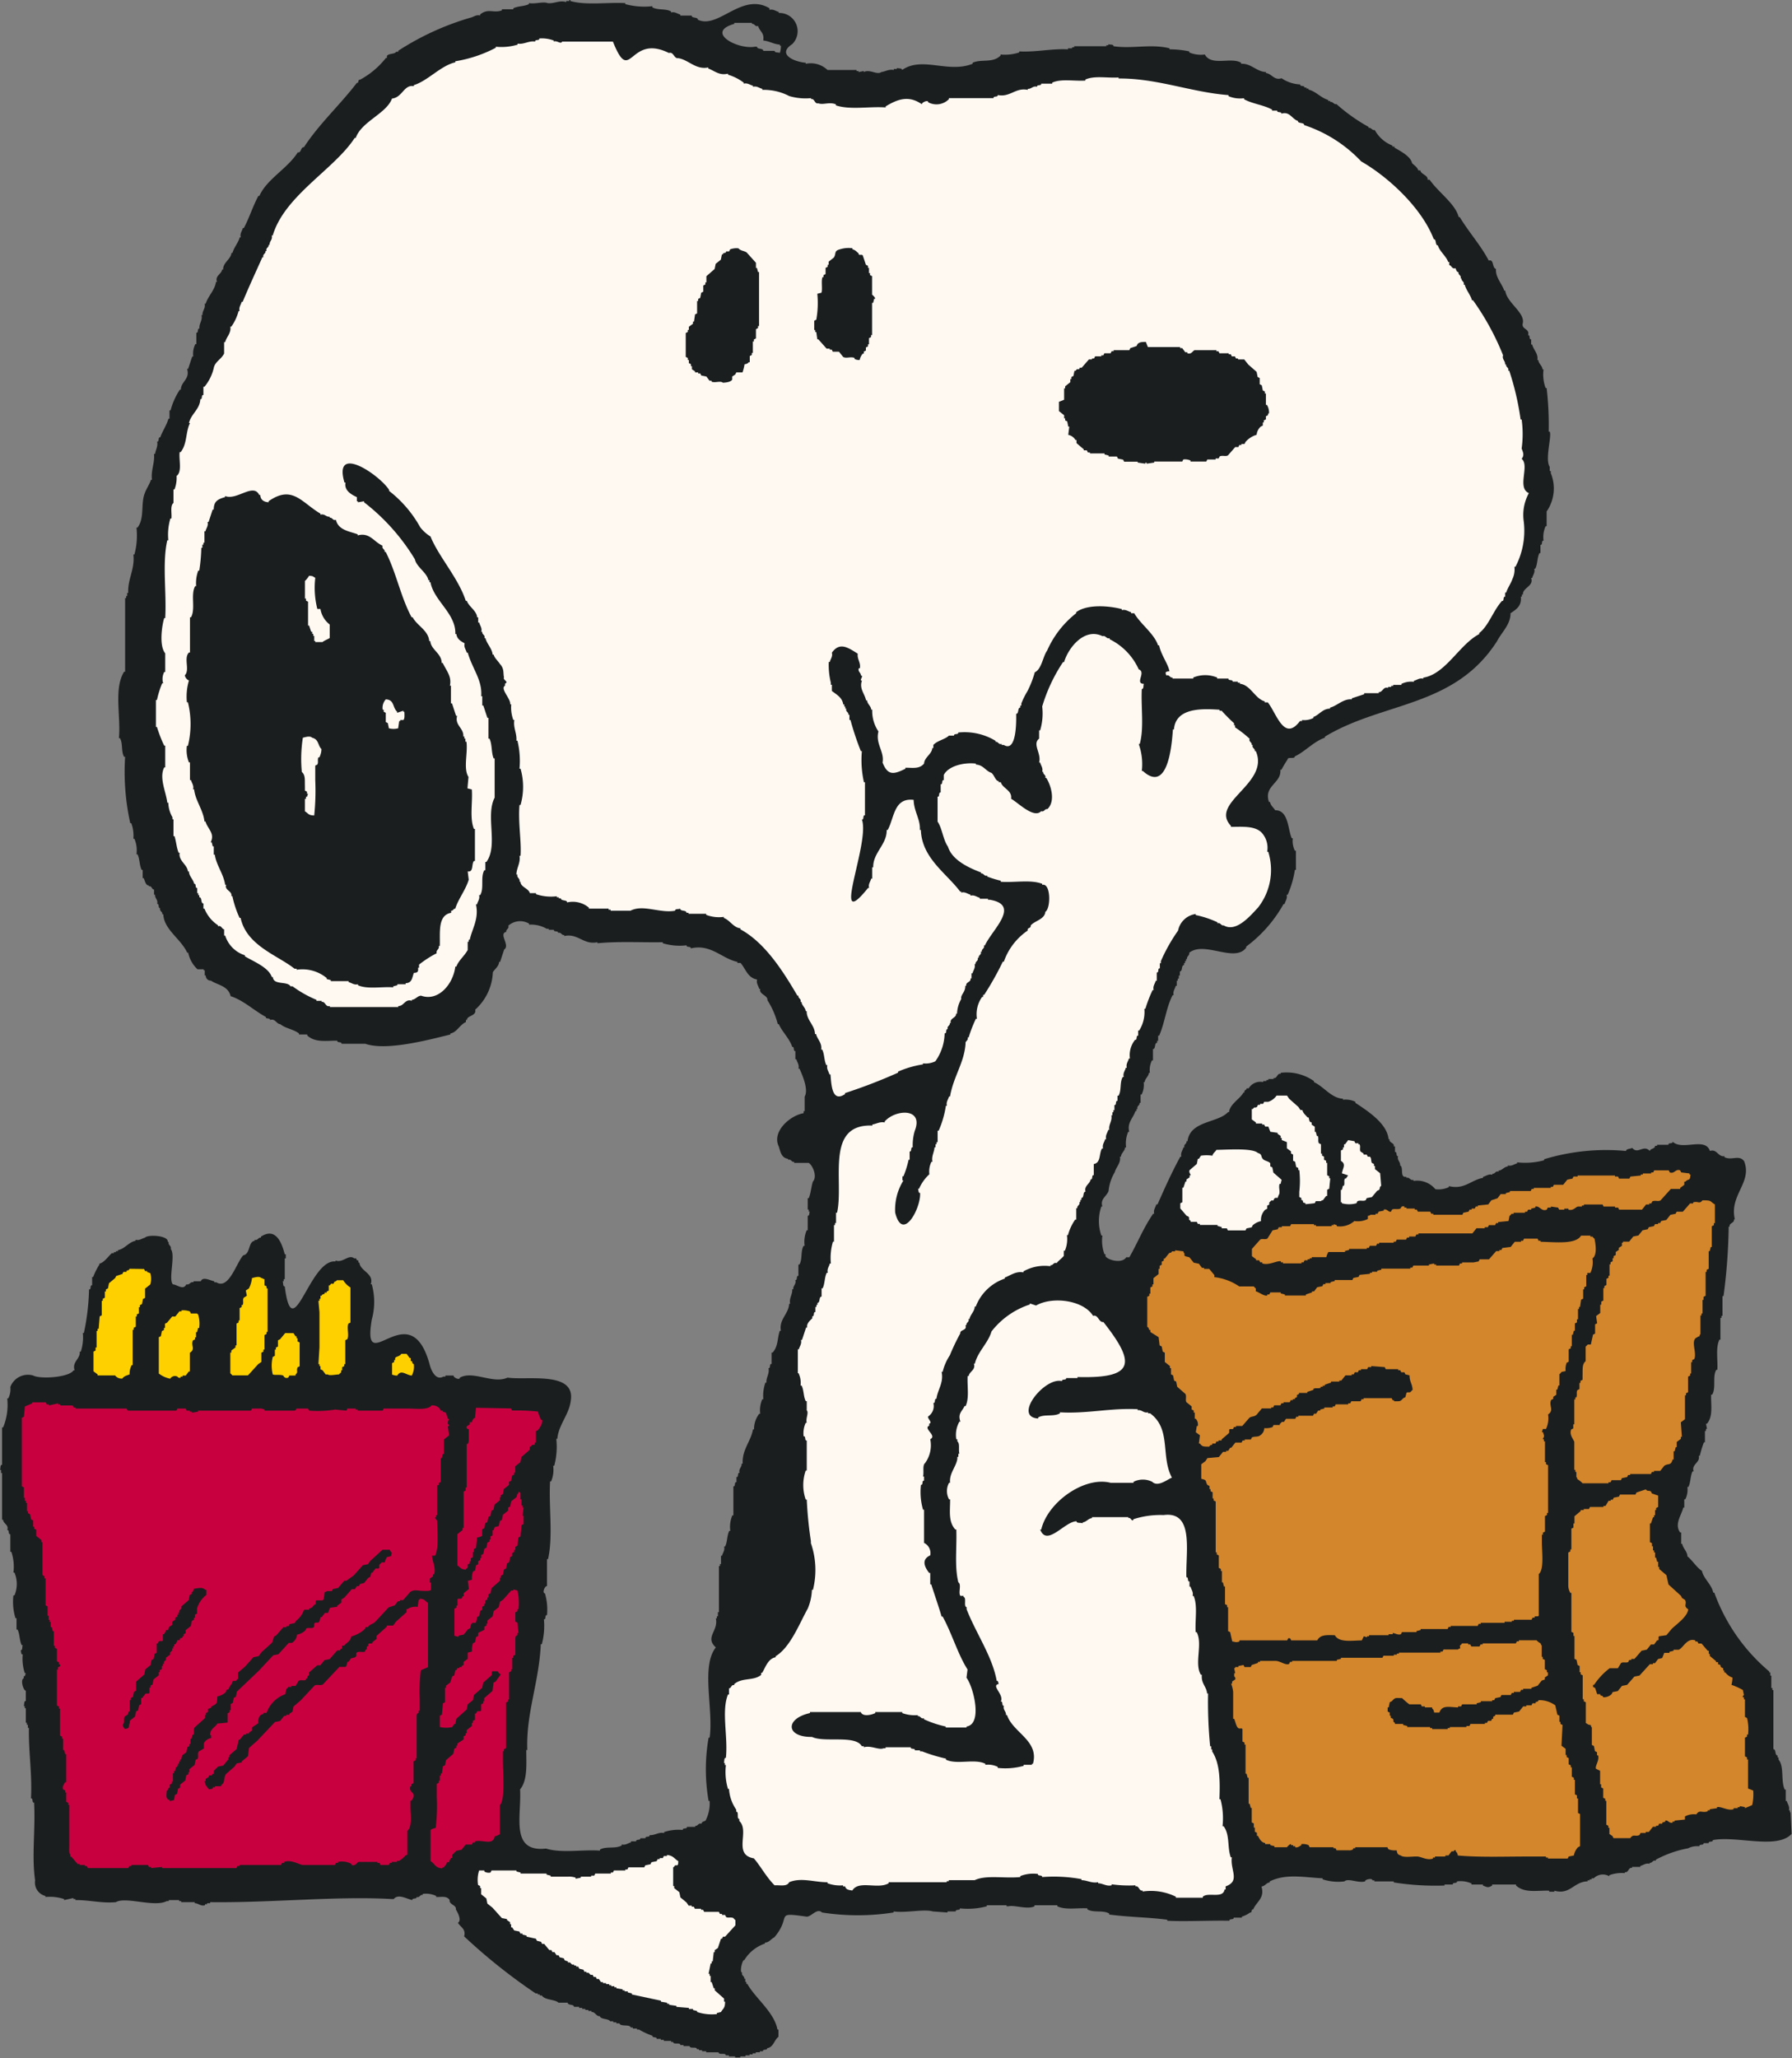 <svg id="グループ_267" data-name="グループ 267" xmlns="http://www.w3.org/2000/svg" xmlns:xlink="http://www.w3.org/1999/xlink" width="173.578" height="199.293" viewBox="0 0 173.578 199.293">
  <rect x="0" y="0" width="173.578" height="199.293" fill="#808080" stroke="none"/>
  <defs>
    <clipPath id="clip-path">
      <rect id="長方形_206" data-name="長方形 206" width="173.578" height="199.293" fill="none"/>
    </clipPath>
  </defs>
  <g id="グループ_266" data-name="グループ 266" clip-path="url(#clip-path)">
    <path id="パス_2278" data-name="パス 2278" d="M173.476,175.487h-.1v-.2h-.1c.1-.381-.134-.613-.2-.9h-.1v-1.106h-.1c-.4-.844-.029-2.218-.6-2.913v-.2h-.1v-.2c-.284.013-.117-.615-.4-.6v-5.726h-.1v-.2h-.1v-1.2h-.1v-.3h-.1v-.1a17.916,17.916,0,0,1-5.324-7.635h-.1c-.164-.807-.939-1.344-1.1-2.11-.5-.309-.94-1.035-1.407-1.406.005-.454-.438-.788-.5-1.206h-.1v-1.1h-.1c-.584-.818.133-1.674.3-2.411h.1v-.8h.1a2.123,2.123,0,0,0,.2-1.2h.1c.231-.459.171-1.05.4-1.507h.1c-.22-.711.664-.831.5-1.506h.1a10.783,10.783,0,0,1,.4-1.307h.1v-1.1h.1v-.2h.1c-.034-.168-.066-.335-.1-.5h.1c.609-.747.368-1.789.4-2.813h.1c.4-.666.007-1.745.4-2.411h.1c.061-.988-.179-2.12.2-2.913h.1v-2.109h.1v-.2h.1v-1.908h.1a55.678,55.678,0,0,0,.5-6.731h.1c-.1-.355.5-.347.4-.7h.1c-.567-2.349,1.706-3.56.9-5.624-.476-.678-1.2-.047-1.909-.4v-.1c-.61.11-.721-.733-1.406-.5-.462-1.382-2.658,0-3.616-.9.048.243-.451.059-.4.3h-1.106v.1h-.2c.026.3-.471.253-.5.5-.619-.665-1.157.372-1.707-.3-.183.113-.584.072-.6.3a20.625,20.625,0,0,0-7.935.8v.1a7.078,7.078,0,0,1-2.612.2v.1c-.291.067-.524.3-.9.2v.1c-.352.013-.553.387-.9.4v.1c-.317-.1-.329.25-.6.2v.1c-.381-.1-.613.136-.9.2v.1c-1.176.209-1.807,1.172-3.315.8v.1a2.356,2.356,0,0,1-1.307.2,2.28,2.28,0,0,0-2.109-.8v-.1c-.335.09-.369-.291-.7-.2v-.1c-.679.113-.23-.923-.6-1.1.034-.364-.317-.49-.2-.9-.243.05-.057-.45-.3-.4V111H135c.1-.355-.5-.348-.4-.7h-.1c-.134-1.49-1.943-2.682-3.214-3.516v-.1a2.112,2.112,0,0,0-1.2-.2v-.1c-1.134-.051-1.824-1.153-2.813-1.608v-.1a4.627,4.627,0,0,0-3.216-.8v.1c-.355-.1-.347.5-.7.4v.1h-.5v.1h-.2v.1h-.3v.1a1.312,1.312,0,0,0-1.406.6h-.2c.016.186-.289.158-.2.4h-.1c-.322.617-1.318,1.114-1.406,1.908h-.1c-.961,1.055-3.679.82-3.917,2.813h-.1c.048.274-.305.286-.2.6h-.1c-.066.291-.3.524-.2.9h-.1c-.824,1.509-1.506,3.029-2.209,4.621H112c-.067.291-.3.524-.2.9h-.1c-.962,1.4-1.446,2.7-2.311,4.22h-.3c-.376.621-1.721.312-2.009-.1v-.2h-.1a3.811,3.811,0,0,1-.2-1.807h-.1a4.28,4.28,0,0,1,0-2.813h.1c-.239-.737.428-.983.6-1.506a4.3,4.3,0,0,1,.6-1.809c.119-.5.612-.888.5-1.507h.1c.013-.351.387-.552.4-.9h.1a2.882,2.882,0,0,1,.2-1.507h.1c-.223-.895.385-1.318.6-2.008h.1v-.2h.1c-.1-.317.25-.329.2-.6h.1v-.8h.1a2.11,2.11,0,0,0,.2-1.2h.1c.014-.352.389-.552.4-.9h.1a2.117,2.117,0,0,1,.2-1.206h.1v-1.1c.284.013.117-.615.4-.6v-.2h.1v-.5h.1c.554-1.253.685-2.745,1.305-3.919h.1c-.1-.381.136-.613.2-.9h.1v-.5h.1v-.2h.1v-.3h.1v-.4c.284.012.119-.615.4-.6v-.2h.1v-.2h.1v-.2h.1c-.074-.254.275-.347.2-.6,1.468-1.192,4.406,1.008,5.524-.5v-.1a13.026,13.026,0,0,0,3.617-4.119h.1c.065-.289.3-.524.2-.9h.1a9.475,9.475,0,0,0,.7-2.411h.1V82.37h-.1a2.126,2.126,0,0,1-.2-1.206h-.1c-.386-.8-.288-2.731-1.608-2.711-.2-.314-.42-.424-.5-.8h-.1c-.541-1.58,1.223-1.806,1.1-3.114h.1a11.483,11.483,0,0,1,.6-1c0-.3.7-.005.7-.3.977-.45,1.865-1.467,2.913-1.809v-.1c5.61-3.4,12.529-2.793,16.674-9.241.422-.835,1.331-1.633,1.307-2.712.6-.386,1.1-.743,1-1.607h.1v-.2h.1c-.038-.677,1.085-.8.8-1.608h.1c.067-.289.3-.524.2-.9h.1c.231-.458.172-1.048.4-1.507h.1v-.8c.243.05.057-.45.3-.4a2.6,2.6,0,0,1,.2-1.406h.1V49.522a3.907,3.907,0,0,0,.4-3.716v-.2h-.1v-.4c-.486-.749.214-2.918,0-3.415h-.1a31.29,31.29,0,0,0-.2-4.22h-.1a3.811,3.811,0,0,1-.2-1.807h-.1c-.014-.352-.389-.552-.4-.9h-.1c.11-.619-.383-1-.5-1.507h-.1v-.5c-.243.048-.057-.451-.3-.4.2-.678-.7-.527-.5-1.2.166-1.037-1.569-1.956-1.707-3.115h-.1c-.223-.691-.861-1.279-.8-2.109-.389-.07-.177-.977-.7-.8-.738-1.436-1.893-2.7-2.813-4.218h-.1c-.31-1.281-2-2.42-2.813-3.616h-.2c.064-.437-.651-.52-.7-.9h-.2c-.066-.287-.4-.5-.6-.7-.143-.677-1.171-1.191-1.708-1.506v-.1h-.2v-.1a3.314,3.314,0,0,1-1.707-1.507c-.256.074-.348-.274-.6-.2v-.1a17.149,17.149,0,0,1-3.114-2.209c-.254.073-.347-.275-.6-.2v-.1h-.2v-.1c-.708-.2-1.2-.844-1.908-1v-.1h-.2v-.1h-.2c.05-.244-.45-.059-.4-.3a3.516,3.516,0,0,1-1.807-.6c-.72.24-.952-.451-1.507-.5v-.1c-.931-.039-1.444-.859-2.411-.8v-.1c-.975-.588-2.873.369-3.516-.8a2.877,2.877,0,0,1-1.506-.2v-.1a9.118,9.118,0,0,0-1.909-.2v-.1c-1.8-.449-3.557.069-5.425-.2.008-.209-.344-.125-.5-.2v.1h-.2v.1h-3.114v.1h-.2v.1h-.4v.1c-1.578-.087-3.068.287-4.722.2v.1a4.43,4.43,0,0,1-1.807.2v.1c-.751.762-1.858.31-2.712.7v.1c-2.4.944-4.876-.759-6.83.6.007-.207-.346-.125-.5-.2v.1h-.3v.1c-.468-.1-.815.146-1.206.2-.424.31-1.114-.312-1.707,0v-.1l-.5.1v-.1h-.2v-.1H80.158a2.355,2.355,0,0,0-2.109-.6v-.1c-1.056-.078-2.854-.8-1.307-1.807a1.765,1.765,0,0,0-1.305-3.014v-.1c-.291-.067-.524-.3-.9-.2V.8C71.862-.79,69.581,2.853,67.6,1.909c.013-.284-.614-.119-.6-.4H65.9v-.1c-.291-.067-.524-.3-.9-.2v-.1c-.524-.3-1.284-.1-1.809-.4V.6A7.075,7.075,0,0,1,60.571.4V.3C58.809.207,56.8.533,55.247.1V0h-.1V.1h-.3V.2C54.162,0,53.7.376,53.038.3c-.4-.17-1.189.108-1.809,0V.4c-.458.231-1.048.172-1.506.4V.9H48.617v.1c-.785.312-1.329-.239-2.109.4v.1c-.381-.1-.613.134-.9.2a26.376,26.376,0,0,0-7.031,3.214v.1h-.2c-.156.256-.7.128-.9.4v.2h-.1a8,8,0,0,1-2.512,2.11c-.216-.055-.085.356-.3.3-1.6,2.1-3.686,4.006-5.123,6.228-.339-.022-.246.584-.6.5-.992,1.582-3.011,2.592-3.716,4.218h-.1c-.511.948-.9,2.167-1.407,3.115h-.1c-.065.289-.3.523-.2.9h-.1c-.133.514-.558.968-.7,1.506h-.1c-.044.6-.848.957-.8,1.608h-.1c-.067.452-.716.6-.5,1.2h-.1c-.1.777-.765,1.369-1,2.11h-.1c.119.467-.25.678-.2,1.1h-.1c.12.514-.259.822-.2,1.307-.244-.05-.059.45-.3.4v1.1h-.1a2.126,2.126,0,0,0-.2,1.206h-.1c-.142.4-.261.806-.4,1.2h-.1c.316.981-.605,1.234-.6,2.008h-.1a6.864,6.864,0,0,0-.9,2.009h-.1v.8h-.1c-.179.63-.575,1.193-.8,1.809-.244-.048-.059.451-.3.4.1.468-.146.815-.2,1.2h-.1c.082.914-.317,1.58-.2,2.512h-.1c-.137.451-.46.885-.6,1.307-.4,1.009,0,2.418-.7,3.315h-.1a7.109,7.109,0,0,1-.2,2.612h-.1c.167,1.39-.565,2.378-.5,3.716h-.1v.3h-.1v.2h-.1v7.132h-.1c-1.016,1.648-.3,4.307-.5,6.43h.1c.3.523.1,1.283.4,1.807h.1a22.9,22.9,0,0,0,.5,6.429h.1a3.534,3.534,0,0,1,.2,1.506h.1a2.882,2.882,0,0,1,.2,1.507h.1c.231.458.171,1.048.4,1.506h.1v.8h.1c.113.228.192.739.5.7v.1c.286-.1.273.314.5.3v.5h.1c-.034.364.316.49.2.9.243-.05.057.45.3.4-.1.316.249.329.2.6h.1c.05,1.474,1.726,2.4,2.311,3.716h.1a2.987,2.987,0,0,0,.9,1.608h.6v.1h.1v.5h.1a.478.478,0,0,0,.5.5c.629.432,1.677.494,1.909,1.507,1.227.381,2.287,1.41,3.415,2.008-.048.243.451.057.4.3.514-.183.61.383,1,.4.475.407,1.278.49,1.809.9v.1h.8v.1c.782.707,1.816.49,2.913.5-.048.243.451.059.4.3h2.311c2.021.7,6.019-.348,8.237-.9v-.1c.63-.1.895-.837,1.506-1.106v-.2h.1c-.022-.437.947-.37.8-1a5.137,5.137,0,0,0,1.708-3.616c.162-.3.612-.6.6-1.005h.1c.141-.4.261-.806.4-1.2.6-.4-.574-1.535.2-1.708-.048-.273.305-.286.2-.6a1.713,1.713,0,0,1,2.009-.2v.1a3.025,3.025,0,0,1,1.708.4h.2v.1h.5c-.05.244.451.059.4.3.317-.1.329.25.6.2v.1c1.339-.289,1.876.891,3.214.6v.1c2.1-.2,4.22-.064,6.328-.1v.1a5.721,5.721,0,0,0,2.311.2c-.048.243.451.059.4.3,1.943-.467,3.015.995,4.521,1.305v.1h.3c.515.589.686,1.447,1.607,1.608-.1.379.136.613.2.9h.1c-.145.548.751.608.7,1.106a7.885,7.885,0,0,1,1,2.309h.1c.346.786,1.005,1.346,1.305,2.21.244-.048.059.451.3.4v.8h.1c.066.291.3.524.2.9h.1c.316.72.883,2.034.5,2.711v1.407h-.1v.2c-1.317.215-3.1,1.783-2.411,3.214.17.526.257,1.12.9,1.2v.1c.317-.1.33.249.6.2v.1h1.407c.36.21.863,1.308.4,1.807-.167.523-.193,1.112-.4,1.608h-.1v1.1h.1v.2h.1c-.069.132-.012.426-.2.4v1.407h-.1a2.877,2.877,0,0,0-.2,1.506h-.1c-.3.524-.1,1.284-.4,1.809h-.1v1.1c-.244-.048-.059.451-.3.4.116.415-.233.541-.2.9h-.1c.038.5-.322.866-.2,1.406h-.1c-.039.986-.995,1.485-.8,2.612h-.1c-.263.709-.132,1.481-.7,2.109h-.1v1.106c-.244-.05-.059.451-.3.4.121.54-.239.9-.2,1.406h-.1a3.832,3.832,0,0,0-.2,1.608h-.1a2.624,2.624,0,0,0-.2,1.406h-.1a2.438,2.438,0,0,0-.5,1.507h-.1c-.2,1.159-1.068,1.964-1,3.315h-.1c.033.363-.317.49-.2.9-.244-.048-.059.451-.3.4v.5c-.244-.05-.059.45-.3.4v2.813h-.1a2.89,2.89,0,0,0-.2,1.506h-.1c-.231.459-.171,1.048-.4,1.506h-.1c.1.382-.134.614-.2.9h-.1v.8h-.1v.2h-.1V156.1h-.1v.4h-.1v.2h-.1c.28,1.227-1.1,1.81,0,2.813-1.46,1.828-.207,6.021-.6,8.738h-.1a17.783,17.783,0,0,0,0,6.129h.1a3.622,3.622,0,0,1-.4,1.908c-.211.106-.325.08-.4.3-.317-.1-.33.25-.6.2v.1h-.8c.05.244-.451.059-.4.3a4.462,4.462,0,0,0-1.809.2v.1c-.54-.121-.9.239-1.406.2.05.243-.451.057-.4.3h-.5c.048.243-.451.057-.4.3h-.5v.1c-.289.065-.523.3-.9.2v.1c-.6.352-1.513.05-2.11.4v.1c-1.711-.12-3.731.269-5.223-.2-3.506.391-2.358-3.169-2.512-5.726.741-.906.6-2.437.6-3.817h.1c-.141-3.533,1.142-6.54,1.307-10.246h.1a6.851,6.851,0,0,0,.2-2.411c.243.048.057-.451.3-.4a5.583,5.583,0,0,0-.2-2.109c-.313-.04.018-.767.2-.7v-2.612h.1c.506-2.236.056-5.071.2-7.533h.1a2.884,2.884,0,0,0,.2-1.507h.1a7.1,7.1,0,0,0,.2-2.612h.1c.111-1.361,1.161-2.367,1.305-3.716.449-2.871-4.251-1.929-6.127-2.21-1.42.645-3.319-.713-4.62,0-.005.3-.67-.033-.6-.2h-.8v.1h-.2c-.724.412-1.163-.58-1.305-1.1-1.909-7.193-6.633,1.621-5.625-4.421a6.38,6.38,0,0,0,0-3.415h-.1c.359-1.05-1.039-1.271-1.1-2.109h-.1v-.2a.174.174,0,0,1-.2-.2h-.2c-.532-.439-1.127.492-1.809.2v.1c-2.536-.288-4.156,8.45-4.921,2.412-.209.007-.126-.346-.2-.5h.1v-.2h.1v-2.009h.1v-.4h-.1c-.292-1.124-.866-2.646-2.311-1.707v.1c-.274-.05-.287.305-.6.2v.1c-.649.086-.394,1.269-1.106,1.406-.666.7-1.394,3.376-2.612,2.612h-.2v-.1c-.356-.05-1.1-.5-1.305,0h-.7v.1c-.334-.089-.369.291-.7.2-.295.609-.879.026-1.305,0-.458-.518.288-2.847-.2-3.415.09-.334-.291-.369-.2-.7h-.1c.115-.614-1.93-.741-2.21-.4-.291.065-.524.3-.9.2v.1c-.64.1-1.06.794-1.708.9v.1h-.2v.1h-.2v.1h-.2c-.342.31-.771.94-1.2,1.005v.1a6.193,6.193,0,0,0-.6,1.2h-.1v.8c-.244-.048-.059.451-.3.4a22.453,22.453,0,0,1-.5,4.218h-.1a4.436,4.436,0,0,1-.2,1.809h-.1c.067.716-.768.97-.5,1.807h-.1c-.437.7-3.261.871-3.917.5A1.82,1.82,0,0,0,1,134.3a1.953,1.953,0,0,1-.2,1.1H.7a5.726,5.726,0,0,1-.4,2.813H.2v3.616c-.209-.008-.125.346-.2.5H.1v.3H.2v4.521H.3c.018.393.584.492.4,1,.243-.05.057.451.3.4v1.708h.1a4.517,4.517,0,0,1,.2,2.008h.1a2.822,2.822,0,0,1,0,2.21h-.1a5.325,5.325,0,0,0,.2,2.21h.1v1.1h.1c.231.458.172,1.048.4,1.507h.1c-.074.156.008.509-.2.5.069.132.012.425.2.4a4.452,4.452,0,0,0,.2,1.807h.1c-.061.111-.038.336-.2.3v.2c-.366.136-.02,1.223.2,1.2v1c-.209-.007-.126.346-.2.5h.1v.2h.1v1.406h.1v.2h.1v.3h.1c-.044,2.342.325,4.439.2,6.83.243-.048.057.451.3.4.147,2.519-.245,5.22.1,7.535a1.336,1.336,0,0,0,1,1.507v.1a4.459,4.459,0,0,1,1.809.2v.1l.9-.2v.1h.2v.1c1.347-.016,2.506.325,3.917.2.925-.565,3.72.526,4.923-.1h.2v-.1h1v.1h.2v.1h1.307v.1c.36,0,.582.317,1,.2v-.1h.2v-.1h.3v-.1c5.95.074,12.294-.609,17.579-.3h.2c.438-.544,1.265-.009,1.809.1-.05-.243.45-.057.4-.3.316.1.329-.249.6-.2v-.1a2.34,2.34,0,0,1,1.305.2v.1c.549.017,1.037-.136,1.307.3-.082.434.683.471.6.9.164.292.6,1.039.2,1.305.3.455.79.613.6,1.307a55.134,55.134,0,0,0,6.931,5.524h.2v.1h.2v.1h.2c.273.463,1.273.359,1.607.7h.9c-.012.283.615.117.6.4h.5v.1h.3v.1h.3v.1h.3v.1h.3v.1c.347-.034.458.437.8.4.1.339.861.219,1.005.5h.3v.1h.3v.1h.3c.112.348.992.055,1.1.4h.2v.1h.4v.1h.2a6.9,6.9,0,0,0,1.305.6c-.05.243.45.057.4.3h.4v.1h.3v.1h.7v.1h.2c0,.3.7.005.7.3h.3v.1h.6c0,.3.7.005.7.3h.2v.1h.3v.1h.4v.1h1.2c0,.3.7.005.7.3h.3v.1h.6v.1h.5v-.1h.5v-.1h.4v-.1h.3v-.1h.3v-.1h.4v-.1h.3c-.048-.243.451-.057.4-.3.606-.06.7-.811,1.1-1.1v-.7h-.1c-.286-1.665-2.176-3.071-2.913-4.419h-.1v-.2h-.1v-.3h-.1c.05-.274-.305-.287-.2-.6-.291.02.022-1.308.2-1.2a3.744,3.744,0,0,1,2.009-1.608v-.1c.387.017.615-.378.9-.5,1.772-2.084-.1-2.462,3.114-2.009.445.056,1.026-.876,1.506-.4a22.469,22.469,0,0,0,6.932,0v-.1c1.271.162,2.913-.256,3.817,0l1.406.1v-.1h.8c-.05-.244.45-.059.4-.3a7.1,7.1,0,0,0,2.611-.2v-.1h1.909v.1h.2c.539-.147,1.832.343,2.512,0v-.1h2.21v.1c.793.379,1.925.14,2.913.2v.1c.6.352,1.513.05,2.109.4v.1c2.032.265,3.692.25,5.625.5v.1c1.8.09,4.1-.038,6.027,0-.05-.243.451-.057.4-.3h.8v-.1a2.6,2.6,0,0,0,.8-.4c.216.055.085-.357.3-.3.3-.742,1.14-1.077.8-2.21.37-.059.469-.373.8-.4v-.1c1.573-.778,3.333-.387,5.123-.3v.1a4.914,4.914,0,0,0,2.11.2c.37-.348,1.312.194,2.008,0-.083-.176.73-.363.7-.1h.2v.1H135v.1a25.933,25.933,0,0,0,4.923.3v-.1h.8c-.05-.244.451-.059.4-.3a2.6,2.6,0,0,1,1.406.2v.1h1.106v.1c.382.14.476.265.9,0v-.1h2.311v.1c.848.764,2.037.458,3.214.5v.1h.5v-.1c1.518.438,1.883-.879,3.214-.9v-.1h.2v-.1h.2v-.1h.2a1.245,1.245,0,0,1,1.507-.2v-.1a3.534,3.534,0,0,1,1.506-.2v-.1c.356.1.348-.5.7-.4v-.1h.8v-.1c.291-.065.524-.3.9-.2v-.1c.274.05.287-.3.6-.2v-.1a10.534,10.534,0,0,1,3.114-1.1,1.957,1.957,0,0,1,1.106-.2c-.05-.244.45-.057.4-.3h.5c-.05-.244.451-.059.4-.3,2.354-.438,6.208.936,7.635-.6l-.1-2.109M75.538,5.123c-.156-.076-.51.008-.5-.2H73.93c.013-.284-.614-.119-.6-.4h-.2c-1.7.3-4.856-1.408-2.008-2.21v-.1h1.707v.1c.274-.05.287.305.6.2.173.561.623.657.5,1.407.63.069.977.352,1.608.4v.1h.1a1.949,1.949,0,0,1-.1.7" fill="#1b1e1f" fill-rule="evenodd"/>
    <path id="パス_2279" data-name="パス 2279" d="M34.457,8.682c-.542,1.47-2.947,2.205-3.516,3.817h-.1c-1.96,3.033-6.794,5.572-7.936,9.442h-.1c.116.415-.233.541-.2.9h-.1c.05.273-.305.286-.2.6h-.1c.05.274-.305.286-.2.6h-.1c-.618,1.386-1.312,2.869-1.909,4.319h-.1c-.065.291-.3.524-.2.9h-.1a4.71,4.71,0,0,1-.7,1.506h-.1c.11.618-.382,1-.5,1.507h-.1v1.1c-.291.576-.887.78-1.005,1.406a4.408,4.408,0,0,1-.9,1.809h-.1v.8c-.243-.048-.057.451-.3.4-.035.975-.9,1.428-1.1,2.311h.1c-.445.911-.256,1.991-.9,2.813h-.1c-.1.712.265,1.9-.3,2.311a3.111,3.111,0,0,1-.2,1.305h-.1v1.307c-.342.276-.145,1.009-.2,1.506h-.1a5.587,5.587,0,0,0-.2,2.11h-.1c-.506,2.238-.056,5.07-.2,7.533h-.1c-.237.808-.494,2.691.1,3.415v1.809h-.1a1.509,1.509,0,0,0-.1,1.1h-.1a9.079,9.079,0,0,0-.5,1.608h-.1v2.612h.1a12.752,12.752,0,0,0,.7,1.807h.1v2.11h-.1c-.51,1.024.183,2.367.3,3.415h.1a2.9,2.9,0,0,0,.4,1.406v.2h.1V80.1h.1c.168.523.193,1.112.4,1.607h.1c-.146.771.734,1.129.8,1.809h.1c-.005.452.438.788.5,1.2.243-.048.057.451.3.4v.5h.1v.2h.1v.2c.284-.013.117.615.4.6v.5h.1a3.457,3.457,0,0,0,1.307,1.608v.1c.335-.121.364.265.6.3v.6h.1a2.925,2.925,0,0,0,1.908,1.909v.1c.832.506,2.285,1.058,2.612,2.008h.1c.051.819,1.427.368,1.708.9h.2a10.9,10.9,0,0,0,2.311,1.305v.1h.5v.1c.374-.067.382.548.8.4v.1h6.63v-.1c.537.037.655-.733,1.307-.5v-.1c.351-.013.552-.389.9-.4,1.652.595,3.107-1.094,3.315-2.813h.1c.226-.612.756-.991,1.1-1.607v-.8h.1v-.2h.1c.218-1.041.911-2.021.6-3.415h.1c.065-.291.3-.524.2-.9H43c.4-.674.007-1.737.4-2.411h.1v-.8h.1c1.168-1.605-.112-4.478.8-6.228V72.568h-.1c-.236-.588-.129-1.346-.4-1.909h-.1V68.65h-.1c-.141-.4-.261-.806-.4-1.2h-.1v-.9h-.1c.117-1.574-.848-2.617-1.307-4.22h-.1c-.065-.291-.3-.524-.2-.9-.39-.216-.738-.417-.8-.9h-.1c.069-1.994-2.084-3.212-2.411-5.023h-.1v-.2h-.1c-.15-.737-1.148-1.266-1.305-2.009a20.114,20.114,0,0,0-4.923-5.524v-.1l-.6.1v-.1h-.1v-.4c-.539-.245-1.249-.651-1.1-1.406h-.1c-1.132-3.848,3.41-.728,4.319.7v.1a11.526,11.526,0,0,1,3.014,3.516,3.675,3.675,0,0,0,1,.9c.786,1.952,2.7,4.022,3.415,6.228h.1c.2.57.958.961,1.005,1.607h.1v.5h.1c.065.291.3.524.2.9h.1c-.05.273.305.286.2.6h.1c.123.549.638.995.7,1.607h.1c.069.325.452.642.6.9.441.468.3.85.4,1.305-.147.245.511.413.1.6v.2c-.515.293.584,1.278.5,1.809h.1a3.531,3.531,0,0,0,.2,1.506h.1c-.123.762.261,1.292.2,2.009h.1a8.294,8.294,0,0,1,.2,2.712h.1a6.367,6.367,0,0,1,0,3.516h-.1c-.149,1.673.206,3.577.1,4.923h-.1c.121.668-.287,1.158-.3,1.807h.1c-.09.334.291.369.2.7h.1c-.018.51.8.648.9,1.106h.6v.1a4.544,4.544,0,0,0,2.009.2v.1h.2v.1h.2c-.012.284.615.117.6.4a2.427,2.427,0,0,1,2.11.5v.1h1.909v.1h.2v.1H57.56c1.211-.64,2.864.273,4.32,0-.008-.207.346-.125.5-.2-.013.284.615.117.6.4h.2v.1h1.708v.1a3.467,3.467,0,0,0,1.707.2v.1c.57.194.961.957,1.608,1v.1c2.431,1.324,4.173,4.131,5.525,6.429h.1c-.05.274.3.287.2.6h.1c.013.352.387.553.4.9h.1c-.035.84.79,1.37.8,2.21h.1c.12.5.613.888.5,1.507h.1c.231.458.172,1.048.4,1.506h.1c-.1.381.134.613.2.9h.1c.089.956.126,2.759,1.406,1.909v-.1A51.938,51.938,0,0,0,83.477,103v-.1a9.475,9.475,0,0,1,2.411-.7v-.1a2.159,2.159,0,0,0,1.2-.2,4.848,4.848,0,0,0,.9-2.712c.244.05.059-.451.3-.4-.1-.317.25-.329.2-.6h.1c-.153-.466.567-.488.5-.9h.1a3.06,3.06,0,0,1,.4-1.406v-.2c.108-.379.416-.565.4-1.1h.1c-.1-.356.5-.348.4-.7h.1v-.5h.1c.065-.291.3-.524.2-.9h.1c-.05-.274.305-.287.2-.6h.1c-.048-.274.305-.287.2-.6h.1c-.048-.274.305-.287.2-.6h.1c.686-1.519,3.5-3.9.5-4.419h-.2v-.1h-.8v-.1c-.289-.065-.524-.3-.9-.2v-.1c-.291-.067-.524-.3-.9-.2v-.1h-.1C88.173,83.7,85.77,82.219,85.686,79.5h-.1c.072-1.016-.575-1.775-.6-2.913-1.91-.226-1.86,1.693-2.511,2.913h-.1c.03,1.419-1.339,2.2-1.305,3.616h-.1v1.1h-.1c-.065.291-.3.524-.2.9h-.1c-3.754,4.67.235-4.4-.6-6.631.243.05.057-.45.3-.4V74.878h-.1a9.853,9.853,0,0,1-.2-3.014h-.1a27.58,27.58,0,0,1-1.005-3.014h-.1v-.5h-.1c.05-.274-.305-.286-.2-.6h-.1v-.2h-.1v-.2h-.1c-.087-.665-.636-.953-1.1-1.307v-.6h-.1v-.2a7.1,7.1,0,0,1-.2-2.008h.1c.065-.291.3-.524.2-.9.765-1.078,1.586-.481,2.51.1-.083.527.314.867.2,1.407h-.1c-.112.344.213.428.2.7.333.023-.216.489.1.5-.275.782.273,1.262.4,1.909h.1c.013.352.387.552.4.9h.1a3.513,3.513,0,0,0,.6,2.11c-.306,1.219.595,1.939.4,3.014.511,1.3,1.107,1.141,2.21.6v-.1c.713-.005,1.35.146,1.809-.4.03-.61.759-.913.8-1.507h.1v-.3c.4-.432,1.132-.533,1.506-.9h.5c-.05-.244.45-.059.4-.3a5.8,5.8,0,0,1,3.616.8v.1c.274-.05.286.305.6.2v.1h.2c1.2.743,1.222-2.062,1.2-3.014.284.013.119-.615.4-.6v-.2h.1v-.2a7.94,7.94,0,0,1,.6-1.206,9.452,9.452,0,0,0,.7-1.807c.679-.326.785-1.539,1.2-2.11a9.382,9.382,0,0,1,2.813-3.616v-.1c1.073-.8,3.186-.622,4.421-.3v.1c.381-.1.613.136.9.2v.1h.3c.619,1.069,1.929,1.963,2.311,3.114h.1c.19.934.891,1.814,1,2.511-.426.02-.408.123-.3.4.317-.1.329.25.6.2v.1h2.009v-.1a3.043,3.043,0,0,1,2.311,0v.1h1.1c-.048.244.451.059.4.3h.5v.1h.2v.1c1.058.126,1.453,1.441,2.411,1.708v.1h.3c.861,1.093,1.58,3.847,3.114,1.807h.2v-.1a1.946,1.946,0,0,0,1.106-.2v-.1c.524-.17.891-.806,1.607-.8v-.1c.715-.188,1.274-.872,2.11-.8v-.1c.4-.142.806-.261,1.2-.4v-.1h1.407v-.1c.385.027.43-.572.9-.4v-.1h.3v-.1h.2v-.1h.8v-.1a2.164,2.164,0,0,1,1.206-.2v-.1c.291-.065.524-.3.9-.2v-.1c2.175-.336,3.5-3.217,5.425-4.218v-.1c.919-.709,1.363-2.187,2.21-3.114.243.048.057-.451.3-.4v-.4h.1c.137-.45.462-.884.6-1.305a2.159,2.159,0,0,0,.2-1.2h.1a7.5,7.5,0,0,0,.8-4.421,4.4,4.4,0,0,1,.5-2.712c-1.185-.509.107-2.693-.7-3.315.275-.357.149-.608,0-1a10.154,10.154,0,0,0,0-2.813h-.1a26.51,26.51,0,0,0-1.1-4.722h-.1c.1-.316-.25-.329-.2-.6h-.1c.033-.363-.317-.489-.2-.9a25.315,25.315,0,0,0-2.913-5.324h-.1c-.133-.514-.558-.968-.7-1.506h-.1c.1-.317-.249-.329-.2-.6h-.1c.1-.317-.249-.33-.2-.6-.222-.068-.194-.192-.3-.4-.335.121-.365-.265-.6-.3v-.3h-.1c-.189-.549-.846-1.043-1-1.607-.284.012-.119-.615-.4-.6-1.128-2.959-4.294-5.959-7.031-7.533a13.3,13.3,0,0,0-5.525-3.516c.013-.284-.614-.117-.6-.4-.57-.177-.811-.97-1.607-.7.048-.243-.451-.057-.4-.3h-.5v-.1c-.84-.459-1.871-.544-2.711-1v-.1a2.88,2.88,0,0,1-1.507-.2v-.1c-3.643-.282-6.892-1.637-10.647-1.608v-.1c-1.077.073-2.339-.2-3.214.2v.1c-1.077.073-2.339-.2-3.214.2v.1H97.339c.05.243-.45.057-.4.3-.415-.116-.541.233-.9.2v.1c-1.2-.245-1.711.747-2.913.5.048.243-.451.057-.4.3H88.4v.1a1.694,1.694,0,0,1-2.008.3c.017-.286-.681.042-.6.2-1.252-.88-2.312-.535-3.517.2v.1c-1.58-.112-3.457.259-4.821-.2v-.1c-.644-.257-1.224.083-1.708-.1-.355.1-.347-.5-.7-.4v-.1a5.589,5.589,0,0,1-2.11-.2,5.33,5.33,0,0,0-2.611-.6v-.1c-.291-.067-.524-.3-.9-.2v-.1c-.291-.067-.524-.3-.9-.2v-.1A4.76,4.76,0,0,0,67,6.371v-.1c-.837.207-1.29-.271-1.908-.5v-.1c-1.218.25-1.914-.752-2.913-.9-.417.065-.439-.655-.9-.5-3.9-1.94-3.667,3.276-5.425-1.106H50.931c-.112.3-.511-.146-.8,0v-.1a3.281,3.281,0,0,0-1.406-.2c.048.244-.451.059-.4.3-.625-.1-1.082.3-1.707.2v.1a5.534,5.534,0,0,1-2.11.2v.1a12.835,12.835,0,0,1-3.917,1.307v.1c-1.428.329-2.647,1.786-4.018,2.21v.1c-.961-.18-1.1,1.09-2.11,1.2" transform="translate(3.513 0.861)" fill="#fff9f2" fill-rule="evenodd"/>
    <path id="パス_2280" data-name="パス 2280" d="M56.644,29.661a4.729,4.729,0,0,1-.2.8h-.6l-.1.2-.3.2v.3c-.145.227-.546.28-.9.3-.256-.213-.739.04-1.1-.1v-.1h-.2l-.3-.4c-.168-.033-.335-.067-.5-.1l-.1-.2h-.2v-.1h-.3v-.1l-.3-.2v-.3h-.1v-.2l-.2-.1v-.3h-.1v-.2c-.067-.034-.133-.068-.2-.1V26.647l.2-.1v-.2h.1v-.3l.4-.3v-.2h.1q.051-.352.1-.7c.068-.033.134-.067.2-.1v-1.2h.1v-.2l.2-.1c.033-.167.067-.335.1-.5.067-.034.133-.068.2-.1v-.6c.067-.034.133-.068.2-.1v-.2h.1v-.6l.8-.7.1-.5.5-.4c.034-.168.068-.335.1-.5h.1v-.1l.3-.1v-.1h.3c.033-.068.067-.134.1-.2a1.767,1.767,0,0,1,.8-.1c.231.257.54.224.8.4l.9,1v.5h.1l.1.4h.1v5.224h-.1v.2l-.2.1v.9c-.067.034-.133.068-.2.1v.2h-.1v1.106h-.1v.2l-.2.1v.6h-.1c-.117.137-.183.154-.4.2" transform="translate(15.479 5.597)" fill="#1b1e1f" fill-rule="evenodd"/>
    <path id="パス_2281" data-name="パス 2281" d="M64.89,29.268a.936.936,0,0,1-.5-.1v-.1c-.366-.154-.819.082-1.106-.1l-.4-.5h-.6c-.034-.068-.067-.134-.1-.2h-.2v-.1h-.3l-.8-.9h-.1q-.051-.35-.1-.7h-.1v-.2h-.1v-.9c.067-.034.133-.068.2-.1a9.1,9.1,0,0,0,.1-2.512l.4-.1c.121-.363-.046-1.121.1-1.507h.1v-.2l.2-.1v-.6l.2-.1v-.2h.1v-.3l.5-.4c.261-.393-.02-.642.6-.8a2.769,2.769,0,0,1,1.206-.1v.1c.3.078.39.237.6.4v.1c.156.1.3-.033.4.1l.3.9.2.1v.2h.1v.5h.1v.2l.2.1V22.94c.005.01.313.248.3.4h-.1c-.033.134-.067.269-.1.4h-.1v3.114h-.1v.2c-.067.034-.133.068-.2.1v.6h-.1v.2l-.2.1v.3l-.2.1v.2h-.1a1.3,1.3,0,0,0-.3.6" transform="translate(18.383 5.588)" fill="#1b1e1f" fill-rule="evenodd"/>
    <path id="パス_2282" data-name="パス 2282" d="M97.836,34.385a2.3,2.3,0,0,0-1.1.7c-.034.068-.068.134-.1.2h-.3v.1h-.2c-.033.068-.066.134-.1.2h-.3l-.7.8c-.224.143-.518-.026-.8.1-.034.067-.068.133-.1.2h-.3v.1h-.8c-.033.067-.067.133-.1.2H91.407v-.1a1.289,1.289,0,0,0-.7-.1c-.034.067-.068.133-.1.2H87.891v.1l-.7.1c-.141-.023.042-.1-.1-.1s.039.076-.1.1l-.7-.1V37H84.978c-.034-.068-.067-.134-.1-.2l-.5-.1c-.034-.068-.068-.134-.1-.2h-.8v-.1l-.4-.1v-.1H81.664v-.1h-.2c-.034-.068-.068-.134-.1-.2h-.3v-.1l-.7-.6v-.3h-.1a1.049,1.049,0,0,0-.7-.5c.034-.267.066-.536.1-.8h-.1c-.034-.168-.067-.335-.1-.5l-.2-.1v-.2h-.1v-.3l-.5-.4v-.9l.5-.2v-1.1h.1v-.2l.5-.4v-.3h.1v-.2c.068-.033.134-.067.2-.1.034-.167.068-.335.1-.5h.1c.3-.338.065-.034.4-.2v-.1h.2q.35-.4.7-.8h.3v-.1h.2c.034-.068.067-.134.1-.2h.6v-.1h.2c.034-.068.068-.134.1-.2h.6c.034-.067.068-.133.1-.2h.2v-.1H85.48c.034-.067.066-.133.1-.2l.6-.2c.034-.067.068-.133.1-.2.216-.189.382-.19.8-.2.066.167.133.335.2.5H90.4v.1h.2l.3.4h.2v.1c.4.134.506-.228.7-.3h2.11v.1h.2c.033.068.067.134.1.2h.9v.1h.2c.034.068.068.134.1.2h.3c.034.067.068.133.1.2h.2v.1h.6l.4.5.8.7c.034.167.067.335.1.5l.2.1v.6l.2.1c.034.168.068.335.1.5.068.033.134.067.2.1v.2h.1v1.1h.1a1.439,1.439,0,0,1,.2.8c-.108.091-.025-.02-.1.1v.1c-.067.034-.133.068-.2.1v.3l-.2.1v.2h-.1v.3l-.2.1a1.213,1.213,0,0,0-.4.8" transform="translate(23.91 7.705)" fill="#1b1e1f" fill-rule="evenodd"/>
    <path id="パス_2283" data-name="パス 2283" d="M41.135,65.273l.4.1c.091,1.262-.226,2.763.2,3.817h.1V72.3h-.1c-.246.288-.013,1.115-.6,1.005.034.267.065.535.1.8-.292.988-1.018,1.87-1.305,2.811-.232,0-.117.175-.4.2v.2c-1.337.223-1.05,1.965-1.1,3.214h-.1c.09.334-.291.368-.2.7a10.3,10.3,0,0,0-1.708,1.1v.3h-.1c.05.349-.021.5-.4.5-.175.434-.154.982-.8,1v.1h-.8v.1l-.4.1v.1c-1.136-.081-2.484.206-3.416-.2v-.1c-.379.1-.612-.136-.9-.2v-.1H27.876v-.1l-.4-.1v-.1a3.7,3.7,0,0,0-2.913-.8v-.1h-.2c-1.6-1.287-4.659-2.231-5.224-4.923h-.1a9.782,9.782,0,0,1-.7-2.11h-.1c.111-.511-.687-.552-.5-1.1h-.1c-.145-1.041-.863-1.9-1-2.913h-.1v-.8h-.1c-.034-.134-.067-.269-.1-.4h-.1c.439-.865-.312-1.307-.5-2.009h-.1c-.121-1.128-.883-2.013-1.005-3.113h-.1c.1-.381-.134-.613-.2-.9h-.1v-1.71h-.1a3.156,3.156,0,0,1-.2-1.605h.1a8.847,8.847,0,0,0,0-4.22h-.1a5.457,5.457,0,0,1,.2-2.109.679.679,0,0,1-.4-.5c.514-.519-.142-1.656.4-2.208h.1V48.7h.1c.462-.823-.06-2.193.4-3.015h.1a3.511,3.511,0,0,1,.2-1.506h.1a16.958,16.958,0,0,0,.2-2.209h.1v-.3h.1v-.2h.1v-1.1h.1c.065-.292.3-.526.2-.9h.1c.141-.4.261-.806.4-1.2h.1c.01-.778.347-.991,1.1-1.206v-.1c1.146.449,2.737-1.314,3.313-.1h.1c.009.408.28.668.8.7v-.1c2.3-1.612,3.178.111,5.023,1.2v.1c.415-.115.541.235.9.2v.1c.274-.048.284.305.6.2.236,1.028,1.363,1.115,2.11,1.406v.1c1.171-.316,1.562.634,2.411,1-.1.317.25.329.2.6h.1c1.039,2.037,1.447,4.359,2.512,6.328h.1c.421.822,1.513,1.247,1.608,2.308h.1c.063.841,1.1,1.184,1.1,2.111h.1c.391.811.889,1.314.7,2.21h.1v1.707h.1c.14.4.258.807.4,1.206h.1c-.253.928.653,1.168.6,2.008h.1v.2h.1v.3h.1c.158,1.064-.326,2.594.2,3.416-.035.366-.067.737-.1,1.1" transform="translate(4.168 11.069)" fill="#1b1e1f" fill-rule="evenodd"/>
    <path id="パス_2284" data-name="パス 2284" d="M24.154,45.967h-.3a8.3,8.3,0,0,1-.2-3.014c-.262-.138-.171-.177-.6-.2a2.259,2.259,0,0,1-.4.5v1.708h.1v.2l.2.1v2.311h.1q.1.3.2.6h.1v.2h.1v.2h.1v.5h.1v.1h.7c.117-.128.672-.344.7-.4V47.473a2.369,2.369,0,0,1-.9-1.506" transform="translate(6.885 12.997)" fill="#fff9f2" fill-rule="evenodd"/>
    <path id="パス_2285" data-name="パス 2285" d="M83.5,75.295c0,.368-.357.158-.3.5A6.035,6.035,0,0,0,80.89,78.81h-.1a29.187,29.187,0,0,1-1.807,3.214h-.1v.2h-.1a2.888,2.888,0,0,0-.5,2.11h-.1a12.753,12.753,0,0,0-.7,1.807h-.1c.1.317-.25.33-.2.6-.133,1.874-1.168,3.166-1.507,5.122h-.1c-.065.291-.3.524-.2.9h-.1a9.428,9.428,0,0,1-.7,2.41h-.1v1.106h-.1v.2h-.1v.3h-.1c-.026.469-.314.876-.2,1.406h-.1a2.162,2.162,0,0,0-.2,1.206,4.154,4.154,0,0,0-1,1.406h-.1c.069.132.012.426.2.4.113,1.417-1.682,4.842-2.411,1.909a5.32,5.32,0,0,1,.8-3.114h-.1v-.4h.1a9.3,9.3,0,0,0,.5-1.608h.1v-.8c.244.05.059-.451.3-.4a4.838,4.838,0,0,1,.2-1.608c.88-2.239-1.873-2.077-2.913-.9v.1c-.467-.1-.814.145-1.2.2v.1c-4.614-.17-2.734,5.372-3.415,8.438h-.1v1h-.1v.2h-.1v1.608h-.1a5.535,5.535,0,0,0-.2,2.11h-.1c-.067.289-.3.523-.2.9h-.1c-.231.458-.172,1.048-.4,1.506h-.1v.8c-.283-.013-.117.614-.4.6v.2h-.1v.2h-.1v.5c-.243-.048-.057.451-.3.4v.2c-.214.206-.578.514-.5.9h-.1c-.141.4-.261.806-.4,1.2h-.1c.1.381-.136.613-.2.9h-.1v2.311H61a2.159,2.159,0,0,1,.2,1.2h.1c.231.459.171,1.05.4,1.507h.1v.9c.222.214-.13.81,0,1.206h-.1a2.353,2.353,0,0,0-.2,1.305c.243-.05.059.451.3.4v2.913h-.1a4.28,4.28,0,0,0,0,2.813h.1a38.52,38.52,0,0,0,.4,4.018v.2a7.925,7.925,0,0,1,.2,4.521h-.1a5.178,5.178,0,0,1-.4,1.807c-.829,1.483-1.672,3.735-3.114,4.621v.1c-.743.123-1,1.009-1.305,1.506h-.1v.2c-.733.613-1.846.222-2.612.9v.1c-.286-.1-.273.314-.5.3v.6h-.1c-.651,1.627.018,4.061-.2,6.128-.209-.008-.126.346-.2.5h.1v.2h.1a5.722,5.722,0,0,0,.2,2.311h.1a3.955,3.955,0,0,0,.7,2.009v.2c.3,0,.005.7.3.7v.2c1.037.968-.659,3.255,1.406,3.616.63.721,1.206,1.813,2.009,2.612.488-.042,1.2.162,1.406-.3,1.167-.492,2.459.007,3.718,0v.1a3.531,3.531,0,0,0,1.506.2v.1h.2c.083.3.295.344.7.4.619-1.028,2.484-.082,3.517-.7v-.1h5.624v-.1h.2v-.1h2.512c1.093-.524,2.841-.15,4.421-.3v-.1a3.465,3.465,0,0,1,1.707-.2c-.048.243.451.057.4.3a14.9,14.9,0,0,1,3.818.2v.1c.557.005.974.318,1.607.2v.1c.45,0,.8.318,1.307.2v-.1a12.081,12.081,0,0,0,2.309.1v.1c.356-.1.348.5.7.4v.1a5.471,5.471,0,0,1,3.216.5v.1h2.611v-.1c.52-.471,1.956.227,2.11-.7h.1v-.3c1.449-.515.425-1.584.6-2.813h-.1c-.355-.931-.065-2.184-.7-3.014h-.1a7.109,7.109,0,0,0-.2-2.612h-.1c.061-1.69.073-3.433-.7-4.62v-.2h-.1v-.3h-.1a44.408,44.408,0,0,1-.2-5.123h-.1c-.031-.645-.6-.961-.5-1.809h-.1c-.656-1.082.2-2.972-.4-4.118h-.1c-.082-1.17.213-2.551-.2-3.516h-.1c.1-.381-.136-.613-.2-.9h-.1v-.5c-.244.05-.059-.45-.3-.4-.077-2.53.767-6.426-2.21-6.027a8.452,8.452,0,0,0-2.913.4c-.137.368-.266-.248-.5-.1v-.1H89.428v.1c-.352.014-.553.389-.9.4v.1c-.184-.082-.589.021-.6-.2-1.136.009-2.869,2.511-3.516.8h.1c.642-2.693,4.218-5.183,6.73-4.521h2.21v-.1a2.024,2.024,0,0,1,1.809,0c.553.541,1.446-.223,1.908-.4-1.108-2.08-.034-4.7-2.109-6.228h-.2v-.1c-.445.111-.584-.274-1.005-.2v-.1c-2.57-.143-4.942.46-7.533.3v.1c-.6.352-1.514.051-2.11.4v.1c-2.487-.154.657-4.068,2.311-3.616-.05-.243.451-.057.4-.3h1.1v-.1c5.589.153,5.644-1.351,2.511-5.324-.458.059-.5-.754-1-.6-.953-1.539-3.954-1.9-5.525-1l-.6-.2v.1a7.747,7.747,0,0,0-3.716,2.612c-.323,1.129-1.337,1.953-1.608,3.114h-.1c.213.609-.434.751-.5,1.2h-.1c-.061.988.179,2.12-.2,2.913h-.1c-.253.524-.675.738-.4,1.506h-.1a2.594,2.594,0,0,0-.3,1.708h.1v.2c.273.193.093.818.2,1.2h-.1v.3h-.1v.2c-.12.78-.8,1.4-.7,2.309h-.1a1.676,1.676,0,0,0,0,1.608h.1c.013,1.1-.2,2.131.5,2.913h.1c.065,1.713-.188,3.608.2,5.122.334.2-.037,1.024.2,1.307h.3v.1c.329.081-.027.923.3,1v.2c.908,2.337,2.5,4.568,2.913,6.932.164-.035.141.192.2.3-.8.149.545,1.015.2,1.707.244-.048.059.451.3.4-.116.415.235.541.2.9h.1c.549,1.7,3.141,2.475,2.512,4.72h-.1v.1h-.8v.1a6.6,6.6,0,0,1-2.511.2v-.1a2.159,2.159,0,0,0-1.2-.2v-.1c-1.047-.523-2.771.121-3.818-.4v-.1a16.2,16.2,0,0,1-2.309-.7h-.2v-.1h-.5c.05-.244-.45-.059-.4-.3H69.438v.1h-.2c-.48.194-1.2-.3-1.908-.1v-.1h-.2c-.621-1.124-3.63-.321-4.822-.9-2.532.04-2.637-1.766-.2-2.309v-.1h4.923c.185.485,1.044.28,1.406.1v-.1h2.612v.1a3.555,3.555,0,0,0,1.506.2v.1c.274-.05.287.3.6.2v.1a9.7,9.7,0,0,0,2.109.7v.1h2.009v-.1c1.591-.218.67-3.839,0-4.722.034-.267.067-.535.1-.8-.934-1.459-1.514-3.492-2.411-5.122h-.1c-.3-1.031-.694-2.133-1-3.114h-.1v-1.106h-.1c-.441-.561-.8-1.3.1-1.707a1.1,1.1,0,0,0-.6-1.206v-3.214h-.1a6.153,6.153,0,0,1-.2-2.411c.243.05.057-.45.3-.4v-.4h-.1c.11-.421-.078-1.077.2-1.305a2.926,2.926,0,0,0,.5-2.311c.7-.342-.73-1.047-.1-1.305v-.2c.379-.086-.226-.529-.1-.7a1.208,1.208,0,0,0,.5-1.305c.243.048.059-.451.3-.4.11-.891.721-1.549.5-2.612h.1a5.073,5.073,0,0,1,.7-1.608,20.459,20.459,0,0,1,1.005-2.109c-.034-.412.705-.253.5-.8h.1c-.05-.273.305-.286.2-.6h.1c.064-.419.507-.752.5-1.2h.1a4.6,4.6,0,0,1,2.813-2.712v-.1c.565-.209,1.073-.64,1.809-.5v-.1a4.176,4.176,0,0,1,2.612-.5v-.1c.273.048.286-.305.6-.2.2-.249.5-.456.7-.7v-.5h.1a2.877,2.877,0,0,0,.2-1.506h.1a4.76,4.76,0,0,1,.7-1.507h.1v-1.1h.1c-.048-.274.305-.287.2-.6h.1v-.2h.1v-.2c.283.012.117-.615.4-.6-.159-.571.437-.755.5-1.2.243.048.057-.451.3-.4V98.4c.708-.113.494-1.026.8-1.506h.1c-.1-.381.136-.613.2-.9h.1c-.1-.381.136-.613.2-.9h.1c-.083-.527.314-.866.2-1.406h.1v-.3h.1v-.2h.1v-.5c.243.048.057-.451.3-.4v-.5h.1c.3-.523.1-1.283.4-1.807h.1c-.1-.381.136-.613.2-.9h.1c-.1-.381.136-.613.2-.9h.1a2.385,2.385,0,0,1,.5-1.807c.244.048.059-.451.3-.4v-.5h.1a3.39,3.39,0,0,0,.5-2.109h.1a12.7,12.7,0,0,1,.7-1.809h.1c-.1-.381.134-.613.2-.9h.1v-.8c.243.05.059-.45.3-.4v-.5h.1v-.2A16.648,16.648,0,0,1,97.766,75.8a2.02,2.02,0,0,1,1.707-1.607v.1a9.712,9.712,0,0,1,2.11.7v.1c.317-.1.329.25.6.2,1.228.735,2.639-1,3.315-1.708a5.886,5.886,0,0,0,1-5.423h-.1a2.192,2.192,0,0,0-.5-1.809c-.651-.725-1.918-.6-3.014-.6v-.1c-2.135-2.262,3.8-4.083,2.411-7.232h-.1c.05-.274-.305-.287-.2-.6h-.1c.05-.273-.305-.286-.2-.6a11.294,11.294,0,0,0-1.407-1.1v-.2h-.1v-.2c-.424-.386-.816-.784-1.2-1.206h-.2v-.1c-1.762-.124-4.258-.188-4.421,1.909h-.1c-.111,1.591-.5,6.215-2.913,4.018h-.1a5.8,5.8,0,0,0-.3-2.612h.1c.433-1.552.107-3.561.2-5.323.209.007.126-.346.2-.5-.917-.023.258-1.131-.5-1.406a6,6,0,0,0-2.813-2.913v-.1c-.334.09-.369-.291-.7-.2-1.74-.854-3.306,1.121-3.716,2.511h-.1A15.867,15.867,0,0,0,84.606,54.1a5.722,5.722,0,0,1-.2,2.311h-.1v.8c-.689.536.253,1.459,0,2.311h.1c.067.291.3.524.2.9h.1c-.048.274.305.287.2.6h.1c.476.762.9,2.269.1,3.014-.274-.048-.287.305-.6.2-.718.755-2.248-.844-2.913-1.2.116-.837-.815-.981-1-1.607h-.2v-.1c-.322-.025-.408-.561-.7-.8-.552-.168-.8-.788-1.507-.8v-.1c-1.23-.138-2.684.257-3.114,1.1v.5c-.243-.048-.057.451-.3.4v.8c-.243-.05-.057.451-.3.4V65.25c.433.6.541,1.779,1,2.411.4,1.321,2.042,2.068,3.214,2.51v.1c.274-.048.287.305.6.2v.1a10.93,10.93,0,0,0,1.305.4v.1c1.324.1,2.9-.233,4.018.2v.1c.832-.222.852,2.257.3,2.612-.06.725-1.015.858-1.406,1.305" transform="translate(16.345 14.307)" fill="#fff9f2" fill-rule="evenodd"/>
    <path id="パス_2286" data-name="パス 2286" d="M29.027,54.733a1.8,1.8,0,0,0,.9,0c.034-.235.068-.468.1-.7h.1v-.1h.3c.153-.117.107-.536.1-.8h-.1v-.1l-.6.2v-.1c-.471-.434-.248-1.162-1.1-1.2a1.226,1.226,0,0,0-.3,1h.1v.2l.2.1v.9l.2.1c.034.167.067.335.1.5" transform="translate(8.641 15.784)" fill="#fff9f2" fill-rule="evenodd"/>
    <path id="パス_2287" data-name="パス 2287" d="M23.634,62.328a23.21,23.21,0,0,0,.1-3.415V57.506l.2-.1c.123-.215,0-.429.1-.7h.1a1.836,1.836,0,0,0,.2-.8c-.37-.381-.243-.934-.9-1.1-.223-.213-.652-.055-.9,0a13.108,13.108,0,0,0-.1,3.315c.357.3.279.754.3,1.406v.4c.067.034.133.068.2.1v.2h.1c-.034.1-.068.2-.1.3h-.1v.2h-.1v1.206c.343.2.312.389.9.4" transform="translate(6.802 16.625)" fill="#fff9f2" fill-rule="evenodd"/>
    <path id="パス_2288" data-name="パス 2288" d="M97.9,82.752h-.2c-.067-.1-.136-.2-.2-.3l-.9-.8-.2-.3H95.388a1.561,1.561,0,0,1-.8.6h-.4c-.034.065-.068.132-.1.2h-.3v.1h-.2c-.034.066-.068.136-.1.2-.279.158-.176-.091-.4.2h-.1v1.005l.4.3v.1h.6v.1h.2l.1.2h.3l.2.5.7.1v.1l.3.2v.2h.1v.2l.5.2v.6c.133.1.267.2.4.3v.2c.067.034.132.068.2.1v.605l.2.1c.033.168.066.335.1.5l.2.1v.2h.1a9.1,9.1,0,0,1,0,2.109v.5c.068.031.136.065.2.1v.2h.1c.173.278-.094.183.3.3v.1l.9-.1c.033-.067.068-.133.1-.2h.5c.005,0,0-.056.2-.1.1-.134.2-.269.3-.4h.1v-.6c.067-.033.132-.067.2-.1.034-.335.067-.669.1-1.005h-.1v-.2l-.2-.1v-1.2h-.1v-.2c-.068-.034-.134-.069-.2-.1v-.3c-.066-.033-.133-.067-.2-.1v-.2h-.1v-.9c-.068-.034-.136-.066-.2-.1-.123-.214,0-.429-.1-.7h-.1c-.033-.136-.067-.269-.1-.4h-.1v-.5c-.1-.069-.2-.136-.3-.2v-.2c-.067-.033-.133-.067-.2-.1-.033-.132-.067-.267-.1-.4h-.1c-.192-.236-.407-.372-.5-.7" transform="translate(28.265 24.729)" fill="#fff9f2" fill-rule="evenodd"/>
    <path id="パス_2289" data-name="パス 2289" d="M99.7,87.872l.6.2-.2.3H100c-.132.21,0,.43-.1.7h-.1c-.034.133-.067.267-.1.4h-.1v1.2h.1v.1a2.678,2.678,0,0,0,1.406,0c.034-.067.068-.134.1-.2.284-.125.578.031.8-.1.033-.068.066-.134.1-.2l.5-.1.5-.6.2-.1c.116-.17,0-.227.2-.4q-.049-.6-.1-1.206l-.5-.4v-.3h-.1v-.2c-.067-.034-.134-.068-.2-.1-.111-.206-.017-.458-.2-.605h-.2c-.034-.065-.068-.133-.1-.2h-.3v-.1l-.3-.2c-.124-.185.03-.489-.1-.7h-.1v-.1h-.3c-.033-.067-.067-.134-.1-.2l-.6-.1-.3.4h-.1v.3h-.1v.2l-.2.1v1.005c.533.329.173.691.1,1.2" transform="translate(30.279 25.736)" fill="#fff9f2" fill-rule="evenodd"/>
    <path id="パス_2290" data-name="パス 2290" d="M90.777,85.964a3.6,3.6,0,0,0-1.1,0c-.068.1-.134.2-.2.3h-.1c-.034.167-.068.335-.1.5l-.7.6c-.1.219.124.411.1.5h-.1v.2l-.3.2v.2h-.1c-.066.2-.134.4-.2.6h-.1v1.406l-.2.1v.5l.6.7.2.1c.158.258-.108.19.2.4v.1h.6c.033.066.067.134.1.2h.2v.1h1.707v.1l.4.1V93h.5c.034.068.068.134.1.2h1.708c.034-.066.066-.133.1-.2l.5-.1c.034-.067.068-.133.1-.2a1.771,1.771,0,0,1,.8-.4,1.419,1.419,0,0,1,.4-1.1c.066-.034.133-.068.2-.1v-.3c.066-.034.133-.068.2-.1v-.2l.2-.2h.2c.034-.066.067-.133.1-.2.327-.189.246.177.4-.3.218-.249-.027-.734.1-1.1h.1c.034-.134.067-.269.1-.4l-.8-.7c-.034-.168-.067-.335-.1-.5l-.2-.1v-.3c-.117-.186-.54-.227-.7-.4-.253-.27-.046-.466-.5-.6-.54-.5-2.939-.31-4.018-.3-.145.248-.316.28-.4.6" transform="translate(26.65 25.937)" fill="#fff9f2" fill-rule="evenodd"/>
    <path id="パス_2291" data-name="パス 2291" d="M104.229,91.32v.3a2.177,2.177,0,0,1-1.305.2,2.1,2.1,0,0,1-1.708.5v-.1l-.3-.1v.1h-.2v.1H99.206v-.1h-.2v-.1H96.8c-.034.068-.068.134-.1.2h-.8v.1h-.3c-.033.068-.067.134-.1.2l-.5.1c-.167.269-.335.536-.5.8-.236.126-.507-.027-.7.1l-.8.9v.7l.4.3v.1h.3c.033.068.066.134.1.2h.2v.1c.622.231,1.475-.3,1.807-.2v.1h.2v.1H97.8v-.1H98c.034-.067.066-.133.1-.2h.3v-.1h.2v-.1h.2v-.1h1.407a1.74,1.74,0,0,1,.2-.5h1.607v-.1l.4-.1v-.1h1.708v-.1h.2c.034-.066.066-.134.1-.2h.6c.034-.067.068-.134.1-.2h.2v-.1h1.407v-.1h.2c.034-.068.067-.134.1-.2h.9c.034-.068.068-.134.1-.2h.2v-.1h.6l.1-.2h.2v-.1h5.223c.134-.168.269-.335.4-.5h.8v-.1h.3c.033-.067.067-.133.1-.2h.6c.034-.067.067-.133.1-.2h.2v-.1l1-.1c.034-.167.068-.335.1-.5.115-.06.158-.175.2-.2h.2v-.1h1.1v-.1h.2c.034-.066.066-.134.1-.2h.3v-.1l.4-.1v-.1c.424-.1.583.511,1.106.3.033-.068.067-.134.1-.2h.3v-.1l.7.1c.034.067.066.133.1.2h.5v-.1h.4v.1c.468.111.64-.2.9-.3h.4v-.1h.2v-.1h1.807c.034.067.068.133.1.2h1.106v.1h.3c.033.067.066.133.1.2h2.21q.2-.252.4-.5h.3v-.1h.2c.034-.068.066-.134.1-.2.282-.129.58.043.8-.1q.5-.554,1-1.106h.9v-.1l.4-.3v-.3h.1c.329-.349.454,0,.5-.7h-.1v-.1l-.8-.1c-.034-.068-.068-.134-.1-.2-.456-.175-.546.369-1.005.2-.033-.068-.066-.134-.1-.2h-1.406c-.034.067-.067.133-.1.2h-.2v.1h-.8v.1h-.2v.1l-1.005.1c-.033.066-.066.133-.1.2h-1c-.034-.068-.068-.134-.1-.2h-.3v-.1h-3.616v.1h-.4c-.033.066-.066.133-.1.2l-.5.1-.4.5h-.9c-.034.067-.068.134-.1.2h-.2v.1H120.3v.1h-.2c-.034.068-.066.134-.1.2H117.99v.1l-.4.1v.1h-.5l-.3.4-.6.2-.3.4-1.005.1v.1h-.2c-.033.066-.067.133-.1.2h-.3v.1h-.2c-.034.067-.067.134-.1.2l-.5.1c-.034.066-.066.134-.1.2h-2.813v-.1h-.2c-.034-.066-.067-.134-.1-.2h-1.2c-.034-.066-.068-.134-.1-.2h-.2v-.1h-.8v-.1h-.2v-.1c-.355-.091-.3.158-.4.2-.289.12-.572-.025-.8.1-.034.067-.068.134-.1.2-.258.076-.365-.3-.7-.2v.1l-.5.1c-.033.067-.067.134-.1.2h-.2v.1h-.5s.007.061-.2.1" transform="translate(28.265 26.407)" fill="#d3862b" fill-rule="evenodd"/>
    <path id="パス_2292" data-name="パス 2292" d="M118.626,103.089h-.3a1.283,1.283,0,0,1-.2.2V104.7c-.357.3-.28.751-.3,1.406v.4l-.2.1v.2h-.1v.6l-.2.1c-.123.216,0,.426-.1.7h-.1v.2h-.1v2.41h-.1v.4l-.2.1c-.209.506.219.944.3,1.2v2.712h.1v.2h.1v.5s.061-.005.1.2a2.223,2.223,0,0,1,.5.4h2.511v-.1h.2c.033-.067.067-.133.1-.2h.9c.034-.067.067-.133.1-.2l.5-.1c.034-.066.067-.134.1-.2h.2v-.1h2.009c.034-.066.067-.134.1-.2h.2v-.1h.6l.4-.5c.394-.261.64.02.8-.6h.1v-.8h.1c.033-.133.067-.267.1-.4h.1v-.5l.4-.3v-.2h.1c-.034-.469-.068-.938-.1-1.407l.4-.3v-2.309h.1v-.2l.2-.1V106.2l.2-.1v-.2h.1v-1.1h.1v-.2c.068-.033.134-.066.2-.1.282-.636-.424-1.878.3-2.109.115-.115,0-.04.2-.1.033-.193.1-.2.1-.2v-1.809h.1v-.2h.1V98.77h.1v-.3l.2-.1V96.058h.1v-.2c.066-.034.133-.068.2-.1V94.048h.1c.033-.134.065-.267.1-.4h.1V91.637l.2-.1v-.2h.1V89.529c-.522-.312-.269-.411-1.206-.4-.3.4-.436.04-.9.2v.1h-.3l-.7.8h-.6c-.034.067-.068.134-.1.2l-.5.1-.4.5-.5.1c-.033.068-.068.134-.1.2h-.2v.1h-.3c-.034.068-.067.134-.1.2l-.5.1c-.034.068-.068.134-.1.2l-.5.1-.4.5-.5.1-.4.5h-.6v.1h-.1v.3l-.3.2v.2l-.3.2v.3l-.2.1v.2h-.1v.3l-.2.1v.2h-.1v1.1h-.1v.2l-.2.1v.6c-.068.034-.133.068-.2.1v.2h-.1v1.206l-.2.1v.3h-.1v.8l-.4.3c.034.235.067.469.1.7l-.2.1v.9l-.2.1c-.067.3-.134.6-.2.9" transform="translate(35.465 27.094)" fill="#d3862b" fill-rule="evenodd"/>
    <path id="パス_2293" data-name="パス 2293" d="M95.745,97.17v-.3a1.23,1.23,0,0,1-.2-.2H94.137a5.367,5.367,0,0,0-2.41-.9v-.2q-.252-.3-.5-.6h-.5v-.1h-.2l-.3-.4-.5-.1-.4-.5c-.116-.08-.429-.081-.5-.2v-.2c-.115-.115-.04,0-.1-.2l-.8-.1v.1h-.3c-.156.244-.113.061-.3.2l-.4.5h-.1v.2l-.2.1v.3l-.2.1v.3h-.1v.5l-.5.4v.6h-.1v.2l-.2.1v.6h-.1v.2l-.2.1v2.913c.241.166.061.08.2.3h.1v.2l.8.5c.034.269.066.536.1.8l.2.1c.034.167.067.334.1.5l.2.1v.9l.5.4v.2h.1v.6l.2.1c.034.167.068.334.1.5.068.033.134.066.2.1.033.167.066.335.1.5l.8.7c.134.27-.04.586.1.8l.5.4v.3l.2.1v.2h.1v.6h.1a.857.857,0,0,1,.2.7h-.1c-.034.2-.066.4-.1.6l.4.3c-.033.269-.067.536-.1.8h.1c.216.305.368.3.9.3.164-.239.063-.069.3-.2v-.1h.3c.033-.068.067-.134.1-.2h.2v-.1h.3v-.1l.7-.6c.1-.154-.038-.3.1-.4h.3c.034-.067.068-.133.1-.2h.2v-.1h.6l.7-.8c.227-.151.472-.082.7-.3l.5-.6h.9v-.1h.2c.033-.068.066-.134.1-.2h.6c.033-.068.066-.134.1-.2h.2v-.1h.6c.034-.067.066-.133.1-.2h.2v-.1h.2v-.1c.068-.033.134-.066.2-.1v-.2c.068-.033.134-.067.2-.1v-.1h.8v-.1l.6-.2v-.1c.218-.111.43.005.7-.1v-.1h.2v-.1h.2v-.1l.6-.2v-.1h.8v-.1h.2q.2-.252.4-.5h.6v-.1h.2c.034-.068.067-.134.1-.2h.3c.034-.068.068-.134.1-.2h.2v-.1h.6l.1-.2h.3v-.1l1.305.1c.034.068.066.134.1.2h1.2v.1h.2c.033.068.067.134.1.2h.3c.033.067.067.133.1.2l.4.1c.009.647.261.784.3,1.406-.1.056-.17.183-.2.2-.163.094-.295-.033-.4.1-.034.134-.068.269-.1.4l-.2.1c-.314.323-.254.3-.9.3v-.1H109c-.033-.066-.067-.133-.1-.2h-2.712v.1h-.2c-.033.068-.067.134-.1.2h-.9c-.034.068-.067.134-.1.2h-.2v.1h-1.206c-.033.066-.067.133-.1.2h-.2v.1h-.8v.1l-.4.1v.1h-.2l-.2.3h-.2c-.034.066-.068.134-.1.2H99.863v.1h-.2c-.033.066-.067.134-.1.2h-.9l-.2.3h-.2a1.642,1.642,0,0,1-.2.2v.1h-.6c-.034.068-.068.134-.1.2a1.837,1.837,0,0,1-.8.1.854.854,0,0,1-.4.7c-.207.179-.55.076-.8.2-.034.067-.067.133-.1.2h-.6v.1h-.2c-.034.067-.068.133-.1.2h-.6l-.4.5h-.1l-.2.3h-.2v.1h-.3l-.4.5-1.106.1c-.067.1-.133.2-.2.3l-.4.3v1.407c.622.147.347.192.6.6l.2.1v.3h.1v.2c.066.034.133.068.2.1v.6h.1v.2l.2.1v4.921h.1v.2c.066.034.133.068.2.1v1.206l.2.1v.2h.1v1.1h.1c.034.134.066.269.1.4h.1v1.708l.2.1v.2h.1v2.311l.2.1q.1.452.2.9c.312.051.391.126.7,0v-.1h4.621c.034-.067.067-.134.1-.2.283-.069.226.172.3.2h2.512c.3-.548.835-.527,1.707-.5.4.716,1.532.524,2.612.5.068-.134.134-.269.2-.4l.3.1v-.1h.2v-.1H108.6v-.1h.4v-.1c.177-.035.507.222.8.1.033-.068.067-.134.1-.2h1.406v-.1l.4-.1v-.1h2.612l.1-.2h.2v-.1h2.612c.034-.067.066-.133.1-.2h.2v-.1h2.311v-.1h.7v-.1h.2v-.1h1.708c.033-.066.067-.133.1-.2h.2v-.1c.159-.08.319.042.4-.1v-4.018c.537-.452.3-2.169.3-3.114v-.7h.1v-.2l.2-.1v-1.507l.2-.1v-.2h.1v-4.621l-.2-.1v-.2h-.1v-2.008h-.1v-.2h-.1c-.013-.129.14-.168.1-.4-.034-.1-.066-.2-.1-.3h-.1c.034-.1.067-.2.1-.3h.3a2.451,2.451,0,0,0,.2-1.406c.622-.419.048-.84.3-1.407l.2-.1v-.2l.3-.2v-.5h.1c.034-.134.068-.267.1-.4h.1v-1.1c.1-.052.18-.189.2-.2.051-.029.329-.07.4-.1a1.754,1.754,0,0,1,.1-.8l.2-.1v-1.2l.2-.1v-.2h.1v-1.106h.1c.034-.133.066-.267.1-.4h.1v-.7l.2-.1v-.3h.1v-1h.1v-.2h.1c.034-.233.066-.468.1-.7l.2-.1v-.9h.1v-.2l.2-.1V95.562h.1v-.2h.3a2.449,2.449,0,0,0,.2-1.406c.464-.289.316-1.35.2-1.909-.107-.059-.162-.176-.2-.2h-.2v-.1h-.9c-.518.885-2.526.622-3.917.6v-.1h-.2c-.034-.067-.068-.133-.1-.2h-1.307c-.033.068-.066.134-.1.2h-.2v.1h-.6l-.4.5-.8.1c-.034.067-.068.133-.1.2h-.2v.1h-.3l-.7.8h-.9c-.034.067-.067.134-.1.2l-.5.1h-1.106v.1h-.2c-.033.067-.066.134-.1.2h-2.209v-.1h-.2v-.1l-.5.1v.1h-1.506c-.034.068-.067.134-.1.2h-.2v.1H107.9v.1l-.4.1v.1H107v.1h-.2v.1l-1.005.1c-.033.068-.067.134-.1.2l-.5.1c-.034.066-.067.133-.1.2h-1.708v.1l-.4.1v.1h-.5v.1h-.2c-.034.067-.067.133-.1.2l-.5.1-.3.4h-.2v.1l-.6.2v.1H98.557v-.1l-.4-.1v-.1H97.15c-.033.066-.066.134-.1.2h-.2v.1c-.309.093-.8-.334-1.1-.4" transform="translate(25.9 27.89)" fill="#d3862b" fill-rule="evenodd"/>
    <path id="パス_2294" data-name="パス 2294" d="M10.449,94.211c-.16.241-.067.07-.3.2v.1h-.3c-.034.066-.068.134-.1.2l-.6.2c-.034.068-.068.134-.1.2l-.6.5c-.033.168-.067.335-.1.5l-.2.1v.2h-.1v.6l-.2.1v.2h-.1v1.406l-.2.1c-.034.4-.067.8-.1,1.206h-.1v.2h-.1v1.607h-.1v.3l-.2.1v1.908l.4.3v.1H9.043a.77.77,0,0,0,.7.3c.154-.237.428-.291.7-.4a1.914,1.914,0,0,1,.2-.9h.1v-3.415h.1v-.2l.2-.1V98.831h.1v-.2c.068-.033.134-.066.2-.1v-.6h.1v-.2l.2-.1c.034-.167.068-.335.1-.5l.2-.1v-.9l.5-.4a1.825,1.825,0,0,0,0-1.1l-.3-.1v-.1h-.2c-.033-.066-.067-.134-.1-.2Z" transform="translate(2.108 28.64)" fill="#ffd000" fill-rule="evenodd"/>
    <path id="パス_2295" data-name="パス 2295" d="M19.211,94.929a2.952,2.952,0,0,1-.3,1l-.3.2c.033.168.067.335.1.5l-.3.2c-.13.21.008.433-.1.7h-.1v.2l-.2.1v1.2h-.1v.2l-.2.1v2.11h-.1v.2l-.4.3v.2h-.1v2.009a1.23,1.23,0,0,1,.2.2h1.507l1-1.1.3-.2v-.9c.068-.033.134-.066.2-.1v-.2h.1v-1.406l.2-.1v-.2h.1v-4.22h-.1v-.2l-.2-.1v-.6h-.1c-.113-.115,0-.04-.2-.1-.222-.213-.652-.053-.9,0" transform="translate(5.199 28.826)" fill="#ffd000" fill-rule="evenodd"/>
    <path id="パス_2296" data-name="パス 2296" d="M25.456,95.058c-.107.123-.172.11-.3.2v.1c-.292.171-.124-.151-.4.2h-.1v.5l-.2.1v.1h-.2v.1c-.288.179-.074-.08-.3.2h-.1v.3h-.1v.2h-.1c.033.368.068.737.1,1.1v3.415c-.033.536-.068,1.072-.1,1.608h.1v.2h.1v.3l.2.1.3.4h.2c.167.147.705.016,1.1,0,.061-.116.171-.151.2-.2v-.2h.1v-.3l.2-.1v-.2h.1v-2.311l.2-.1c.189-.39-.07-1.1.1-1.507.068-.033.136-.067.2-.1V95.761a2.071,2.071,0,0,1-.7-.7Z" transform="translate(7.189 28.898)" fill="#ffd000" fill-rule="evenodd"/>
    <path id="パス_2297" data-name="パス 2297" d="M14,97.292v.1h-.2l-.4.5h-.3q-.252.3-.5.6c-.068.034-.134.068-.2.1V99h-.1v.2l-.2.1c-.033.167-.067.334-.1.5l-.2.1v3.516a2.631,2.631,0,0,0,1.106.5.533.533,0,0,1,.7-.2.243.243,0,0,0,.3.1v-.1h.2v-.1h.3l.3-.4h.1V101.41c.582-.385.072-.677.3-1.2l.2-.1v-.2h.1v-.5h.1l.1-.4h.1a2.9,2.9,0,0,0-.1-1.307l-.1-.1h-.6c-.033-.066-.067-.134-.1-.2a1.809,1.809,0,0,0-.8-.1" transform="translate(3.583 29.577)" fill="#ffd000" fill-rule="evenodd"/>
    <path id="パス_2298" data-name="パス 2298" d="M21.491,98.986l-.5.6c-.068.033-.134.066-.2.1v.6c-.068.035-.134.069-.2.1v.2h-.1v.6l-.2.1a3.46,3.46,0,0,0,0,1.708c.224.087.7-.021,1,.1.051.02.133.342.5.2.034-.067.067-.134.1-.2h.6V103c.3-.261.05-.349.2-.7.068-.034.134-.065.2-.1V99.891c-.067-.034-.133-.068-.2-.1v-.3h-.1v-.2h-.1c-.067-.1-.133-.2-.2-.3Z" transform="translate(6.133 30.092)" fill="#ffd000" fill-rule="evenodd"/>
    <path id="パス_2299" data-name="パス 2299" d="M30.023,100.527c-.186.274-.475.231-.6.4v.2h-.1v.2c-.068.034-.134.068-.2.1v1.106a1.3,1.3,0,0,0,.5.1c.39-.626.824-.059,1.407,0a1.812,1.812,0,0,0,.2-1.106c-.241-.159-.069-.067-.2-.3h-.1v-.3h-.1c-.1-.134-.2-.267-.3-.4Z" transform="translate(8.852 30.56)" fill="#ffd000" fill-rule="evenodd"/>
    <path id="パス_2300" data-name="パス 2300" d="M39.989,123.96a1.365,1.365,0,0,0-1,.2h-.1v.3l-1.005.9-.3.4h-.6v.1l-1,.9v.3l-.4.3v.1c-.156.1-.3-.033-.4.1v.2h-.1c-.167.33.14.108-.2.4v.1c-.206.141-.559-.043-.8.1-.143.085,0,.265-.1.4s-.378.113-.5.2l-.2.3h-.1c-.078.111-.083.434-.2.5h-.6l-1.608,1.707c-.27.134-.584-.039-.8.1L28.638,133l-.7.6c-.034.167-.067.335-.1.5l-.3.2v.1h-.3v.1h-.2c-.134.168-.269.335-.4.5-.168.033-.335.067-.5.1l-1.708,1.807-.8.7c-.034.269-.068.536-.1.8l-.6.5v.1l-.5.1c-.067.1-.133.2-.2.3l-.8.7c-.312.356-.052.823-.5,1.106v.1h-.6v.1h-.2v.1c-.14.089-.175.073-.4.1-.172-.3-.352-.346-.4-.8h.1v-.2l.3-.2v-.1c.283-.172.115.143.4-.2h.1v-.3l.4-.4.5-.1.5-.6v-.2h.1v-.2l.7-.6q.1-.452.2-.9h.1l.4-.5h.2v-.1h.3v-.1l.3-.2v-.3l.6-.4v-.3c.065-.357.166-.509.5-.6v-.1h.3a2.968,2.968,0,0,1,1.809-1.807c.034-.168.067-.335.1-.5.1-.051.181-.19.2-.2h.3v-.1h.4l.3-.5c.226-.129.512.029.7-.1v-.1h.1c.033-.1.067-.2.1-.3h.1v-.3l.8-.7h.3l.4-.5.5-.1c.235-.269.469-.536.7-.8.28-.171.126.154.4-.2h.1v-.3h.2c.273-.325.591-.389.7-.9.407-.072,1.307-.539,1.406-.9h.2c.179-.282.475-.284.7-.5l1.305-1.406.6-.2.3-.4h.2v-.1h.3q.35-.4.7-.8c.4-.265.716-.108,1.2-.1.241,0,.72.038.8-.1v-.7h-.1v-.4l.3-.2v-.2h.1c.215-.569-.192-1.337-.2-1.809h.3c.379-.732.207-2.347.2-3.415-.063-.061-.206-.188-.2-.3h.1v-.2h.1v-2.913H42v-.2l.2-.1v-2.311h.1c.033-.133.067-.267.1-.4h.1v-1.406l.5-.4c-.034-.269-.067-.536-.1-.8v-.1H43c.03-.171-.094-.172-.1-.2-.06-.256.087-.364.1-.5h-.1c-.067-.2-.134-.4-.2-.6l-.3-.1v-.1h-.2c-.034-.066-.068-.134-.1-.2a.936.936,0,0,0-.8-.3c-.326.468-1.536.3-2.309.3H36.675l-.1.2H34.163v-.1h-.2v-.1h-.8c-.034.067-.068.134-.1.2l-1.106-.1a10.6,10.6,0,0,1-2.51.1c-.034-.066-.068-.134-.1-.2H28.237c-.021.008-.053.167-.2.2H25.123v-.1a.9.9,0,0,0-.5-.1h-.7c-.034.067-.068.134-.1.2H18.694v.1l-.6.1v-.1h-.2v-.1h-.3c-.034-.066-.068-.134-.1-.2h-.8l-.1.2h-4.72c-.034-.066-.067-.134-.1-.2H6.841v-.1h-.2c-.033-.068-.067-.134-.1-.2h-1.2v-.1h-.2v-.1l-.9.2v-.1h-.2c-.033-.068-.067-.134-.1-.2H2.622v.1c-.267.119-.462.192-.7.3l-.1,1-.2.1v6.63c.067.034.133.068.2.1v1.005h.1v.3h.1v.2h.1v.8h.1v.2l.2.1c.034.167.067.335.1.5l.2.1v.6h.1v.2l.2.1v.6q.252.2.5.4v.2h.1v3.114c.039.167.166.137.2.2v.2h.1v2.612l.2.1v.9h.1v.4h.1v.2h.1v.5h.1c.033.133.067.267.1.4h.1v1.406h.1v.2c.067.034.133.068.2.1v1.206l.2.1v.2h.1c.057.292-.149.2-.2.3v.2h-.1V133.5l.2.1v.2h.1v2.612l.2.1v.2h.1v1.1h.1c.034.134.067.269.1.4h.1v2.711h-.1c-.081.136-.312.425-.2.7l.2.1v.2h.1v.9l.2.1v.2h.1v3.917c0,.321-.05.734.1.9v.2h.1l.6.7h.2v.1h.5v.1h.2c.033.067.067.134.1.2h3.917c.034-.066.067-.134.1-.2h.2v-.1h1.608c.033.067.067.134.1.2h.2v.1l1-.1c.141.017-.037.065.1.1H22.41c.034-.066.068-.134.1-.2h.2v-.1H26.73c.033-.066.067-.134.1-.2h.2v-.1c.686-.254,1.437.262,1.807.3h3.114c.034-.066.068-.134.1-.2h.2v-.1a1.941,1.941,0,0,1,1.305.2v.1c.409.125.5-.227.7-.3h1.809v.1h.2c.033.066.067.134.1.2h.8c.034-.066.067-.134.1-.2h.2v-.1h.5v-.1h.2a2.248,2.248,0,0,0,.6-.5c.067-.034.133-.068.2-.1v-2.311c.481-.327.295-1.53.3-2.311v-.6h.1c.081-.136.271-.355.2-.6-.063-.218-.46-.342-.3-.8h.1v-.2l.2-.1v-2.11l.2-.1v-.2h.1v-4.119c.042-.346.128-.171.2-.3V134h.1v-1.1a18.2,18.2,0,0,1,.1-2.813l.7-.3v-6.228c-.316-.188-.284-.372-.8-.4v.1h-.1c-.034.235-.067.468-.1.7" transform="translate(0.492 31.638)" fill="#c9003f" fill-rule="evenodd"/>
    <path id="パス_2301" data-name="パス 2301" d="M35.78,104.533c-.034.335-.067.67-.1,1h-.1a.962.962,0,0,0-.2.4h-.2v.2l-.3.2c-.08.27.175.233.2.3v1a.686.686,0,0,1-.1.4h-.1v4.218h-.1v.3c-.068.033-.134.067-.2.1v3.516h-.1v.2l-.5.4V119.8c.317.188.286.372.8.4.053-.106.184-.171.2-.2v-.3l.2-.1v-.2h.1v-.3l.2-.1v-.5h.1v-.3l.2-.1c.034-.334.067-.669.1-1l.4-.1c.047-.134.053.034.1-.1v-.6l.2-.1c.034-.168.068-.335.1-.5l.2-.1c.034-.168.068-.335.1-.5.068-.033.134-.067.2-.1l.1-.5c.068-.033.134-.066.2-.1.033-.167.067-.335.1-.5l.5-.4v-.3h.1v-.2c.067-.034.133-.068.2-.1.034-.168.067-.335.1-.5l.5-.4v-.3l.2-.1.1-.5.2-.1v-.2h.1v-.6l.5-.4.1-.5.8-.7v-.3h.1c.15-.175.086-.162.4-.2v-.2h.1v-1.1l.2-.1c.124-.145.507-.674.4-1.005h-.1a4.112,4.112,0,0,1-.3-.8c-.489-.043-1.089-.1-1.708-.1h-.8c-.034-.066-.067-.134-.1-.2Z" transform="translate(10.327 31.778)" fill="#c9003f" fill-rule="evenodd"/>
    <path id="パス_2302" data-name="パス 2302" d="M118.683,133.444c.033.2.1.2.1.2v1.708l.2.1c.034.167.067.334.1.5l.2.1v.3h.1c.162.5-.322,1.043-.2,1.305l.4.2v1.307h.1v.3l.2.1v.9l.2.1v.2h.1v2.311l.2.1v.2h.1v.6l.3.2c.033.068.067.134.1.2H122.5c.314-.441.476-.112.9-.3.033-.067.066-.133.1-.2h.5v-.1h.3l.4-.5h.3v-.1h.2c.035-.066.068-.134.1-.2h.3v-.1l.3-.1v-.1c.257-.076.364.293.7.2v-.1h.2v-.1l1-.1v-.3a1.819,1.819,0,0,1,1.1-.2c.346-.506.539-.1,1.106-.3v-.1h.2v-.1l.7-.1v-.1c.389-.093,1.042.369,1.607.2v-.1h.4v-.1h.2v-.1l.5.1v.1l.7-.3a4.7,4.7,0,0,0,.1-1.406l-.5-.2v-2.813h-.1v-.2c-.065-.034-.133-.066-.2-.1v-1.809c.067-.033.134-.067.2-.1v-.2h.1a4.571,4.571,0,0,0-.1-1.607c-.065-.034-.133-.068-.2-.1v-1.708h-.1v-.2h-.1a.163.163,0,0,1,.1-.2c-.033-.167-.066-.335-.1-.5a6.421,6.421,0,0,0-1.106-.5,3.478,3.478,0,0,0,.1-.7,1.476,1.476,0,0,1-.7-.5h-.1v-.2h-.1v-.2c-.065-.033-.134-.066-.2-.1-.172-.24.107-.179-.3-.3v-.2h-.2v-.1l-.6-.5v-.2h-.1v-.3h-.1q-.3-.352-.6-.7h-.3c-.033-.067-.067-.133-.1-.2h-.2v-.1c-.8-.287-1.18.732-1.608.9h-.5v.1l-.4.1v.1h-.5l-.2.5-.4.1c-.1.134-.2.267-.3.4h-.2v.1h-.3l-1,1.1-.5.1c-.233.269-.468.536-.7.8l-.5.1-.4.5-.5.1c-.034.067-.068.134-.1.2a1.094,1.094,0,0,1-.8.3c-.163-.24-.067-.068-.3-.2v-.1h-.3c-.067-.2-.134-.4-.2-.6l-.2-.1v-.2h.1a6.715,6.715,0,0,1,1.507-1.608h.8l.3-.5c.183-.13.5,0,.7-.1.034-.066.068-.134.1-.2h.2v-.1h.3l.7-.8.5-.1.4-.5h.3l.3-.4h.1c.1-.15-.04-.312.1-.4l.7-.1.5-.6c.434-.434,1.56-1.194,1.607-1.909-.51-.344-.09-.477-.3-.9l-.3-.2c-.034-.066-.068-.134-.1-.2q-.6-.552-1.206-1.1c-.067-.3-.133-.6-.2-.9l-.7-.6v-.2h-.1v-.5h-.1c-.034-.134-.067-.269-.1-.4h-.1v-.5h-.1v-.2h-.1v-.4h-.1v-.3l-.2-.1v-1.807h.1c.067-.2.134-.4.2-.6h.1v-.2h.1v-.5h.1v-.2c.066-.033.134-.066.2-.1v-1.1c-.2-.068-.4-.134-.6-.2-.034-.068-.067-.134-.1-.2-.25-.138-.3.034-.5-.2l-.9.3c-.033.066-.067.133-.1.2h-1.5c-.034.066-.066.133-.1.2l-.5.1c-.034.067-.068.134-.1.2h-.2v.1h-.2l-.3.5h-.2v.1h-1.307c-.033.068-.065.134-.1.2h-.5v.1h-.3v.1c-.2.168-.4.335-.6.5v.7h-.1v.4l-.2.1v2.009h-.1v.2l-.2.1v3.114a1.478,1.478,0,0,0,.2.8h.1V124.4l.2.1v.3h.1v2.21l.2.1c.033.167.067.335.1.5l.2.1v.6h.1v.2c.066.034.133.068.2.1v2.311h.1v.2c.067.034.133.068.2.1v2.009c.209.11.177.162.5.2" transform="translate(35.408 33.605)" fill="#d3862b" fill-rule="evenodd"/>
    <path id="パス_2303" data-name="パス 2303" d="M38.06,114.087l-.4.1c-.034.1-.067.2-.1.3h-.1v.5c-.067.035-.133.068-.2.1v.3h-.1v.2c-.068.034-.134.068-.2.1-.034.166-.068.333-.1.5l-.2.1-.1.5c-.068.033-.134.065-.2.1v.3h-.1v.2l-.2.1v.3l-.2.1c-.033.167-.067.334-.1.5-.068.035-.133.068-.2.1a1.854,1.854,0,0,0-.1.8l-.4.1c.034.269.067.536.1.8-.167.134-.335.266-.5.4v.3h-.1c-.034.068-.067.134-.1.2-.143.1-.317-.042-.4.1v.6h-.1v.2c-.068.033-.134.067-.2.1v2.609a1.036,1.036,0,0,0,.4.1v-.1l.5-.1.4-.5.2-.1c.086-.124.074-.413.2-.5.142-.1.308.037.4-.1.034-.168.068-.335.1-.5l.2-.1c.034-.168.068-.335.1-.5l.2-.1v-.3c.069-.033.136-.068.2-.1v-.2h.1v-.3c.067-.034.133-.068.2-.1v-.2h.1v-.3c.065-.034.133-.067.2-.1l.1-.5.8-.7v-.3h.1v-.2l.2-.1c.034-.168.067-.335.1-.5.068-.033.134-.067.2-.1.034-.167.068-.334.1-.5.068-.033.134-.066.2-.1l.1-.5c.067-.034.134-.067.2-.1v-.3c.068-.033.134-.068.2-.1v-.2h.1v-.3c.067-.034.133-.068.2-.1.033-.269.067-.535.1-.8l.2-.1.1-1.1c.067-.034.133-.065.2-.1v-.8h-.1c.033-.269.067-.536.1-.8h-.1v-.2h-.1v-.6h-.1v-.6l-.1-.1h-.1v.1c-.2.173-.086.233-.2.4-.168.134-.335.269-.5.4-.034.168-.067.335-.1.5-.067.034-.133.069-.2.1v.3c-.167.132-.334.266-.5.4l-.1.5c-.067.033-.134.067-.2.1-.034.166-.067.335-.1.5" transform="translate(10.257 33.675)" fill="#c9003f" fill-rule="evenodd"/>
    <path id="パス_2304" data-name="パス 2304" d="M34.129,115.712l-.4.1a2.016,2.016,0,0,0-.2.5h-.3c-.057.107-.181.166-.2.2-.093.159.038.3-.1.4h-.3c-.1.134-.2.269-.3.4h-.1c-.033.133-.067.267-.1.4l-.2.1-.4.5-.4.1c-.034.067-.067.134-.1.2h-.2l-.2.3h-.3l-.7.8c-.1.068-.2.134-.3.2v.3l-.4.3v.1l-.7.1c-.067.167-.134.334-.2.5h-.3l-.3.4h-.1c-.086.125-.074.413-.2.5-.143.1-.305-.035-.4.1s.031.3-.1.4c-.173.13-.511,0-.7.1-.033.068-.067.134-.1.2a1.54,1.54,0,0,1-.8.4,1.014,1.014,0,0,1-.5.8h-.3l-1.005,1.1-.5.1q-.7.753-1.406,1.507l-2.11,2.008c-.033.168-.067.335-.1.5l-.2.1c-.034.168-.067.335-.1.5l-.2.1v.6h-.1v.2l-.2.1v.9l-1,.1c-.253.423-.664.45-.7,1.106h.1v.3a.939.939,0,0,0-.7.5v.5l-.5.3c-.132.184,0,.492-.1.7l-.2.1c-.034.168-.067.335-.1.5q-.252.2-.5.4v.3h-.1v.2c-.068.033-.134.066-.2.1-.034.167-.068.335-.1.5l-.5.4v.3c-.067.034-.133.068-.2.1-.033.168-.067.335-.1.5-.067.034-.133.068-.2.1-.033.168-.067.335-.1.5l-.4.1v-.1c-.424-.113-.325-.4-.3-.9.239-.163.069-.063.2-.3h.1v-.3l.2-.1v-.2h.1v-.8h.1v-.2h.1c.034-.134.068-.269.1-.4h.1V136h.1v-.2h.1v-.2h.1v-.2h.1c.034-.133.068-.267.1-.4l.4-.3c.033-.167.067-.335.1-.5l.2-.1v-.2h.1v-.5h.1c.033-.134.067-.269.1-.4h.1c.091-.241-.029-.5.1-.7l1-.9v-.3h.1v-.2l.2-.1v-.3l.3-.1v-.1c.512-.317.58-.184.6-1.005a1.532,1.532,0,0,0,.8-.4c.186-.236-.106-.176.3-.3.094-.365.309-.407.4-.8h.3a1,1,0,0,1,.2-.2v-.6l.7-.6.8-.9.5-.1.3-.4,1-.9.2-.6c.068-.033.134-.066.2-.1l.7-.8h.3v-.1h.2c.033-.067.067-.134.1-.2l.5-.1c.034-.066.067-.134.1-.2a2.185,2.185,0,0,0,.8-1.1h.5v-.1c.309-.083.338-.193.5-.4h.1c.093-.147-.043-.316.1-.4h.6l.1-.1c.034-.233.067-.468.1-.7.22-.039.19-.1.2-.1h.5l.1-.2.5-.1q.3-.352.6-.7h.2q.35-.252.7-.5l.9-1.005c.168-.033.335-.067.5-.1.068-.1.134-.2.2-.3l1.206-1.1h.7a.743.743,0,0,0,.2.3c-.034.134-.067.267-.1.4" transform="translate(3.741 34.963)" fill="#1b1e1f" fill-rule="evenodd"/>
    <path id="パス_2305" data-name="パス 2305" d="M14.615,122.977h-.2a.781.781,0,0,1-.2.4h-.1v.2h-.1v.2h-.1v.2l-.2.2v.2l-.4.3v.2l-.2.2v.2h-.1v.2h-.1v.3l-.2.1v.2h-.1v.3q-.25.2-.5.4c-.033.168-.067.335-.1.5l-.2.1v.2h-.1v.5c-.087.142-.252.007-.4.1l-.3.4h-.1v.6l-.2.1c-.034.167-.068.335-.1.5l-.2.1-.1.5-.5.4v.2c-.211.423.1.516-.5.6-.1-.181-.138-.159-.2-.4.256-.269.042-.485.2-.8l.3-.2c.034-.1.068-.2.1-.3h.1v-1.1h.1v-.2c.068-.034.134-.068.2-.1.033-.168.067-.335.1-.5.067-.034.133-.068.2-.1V127l.8-.7.1-.5.5-.4c.034-.168.067-.335.1-.5l.2-.1c.034-.168.068-.335.1-.5.068-.033.134-.067.2-.1v-.9h.1c.034-.067.068-.134.1-.2.145-.1.316.043.4-.1v-.6h.1a.954.954,0,0,0,.2-.4h.2c.033-.1.067-.2.1-.3l.3-.2v-.3l.3-.2v-.2l.2-.1v-.2h.1v-.2h.1v-.2l.2-.2v-.2l.7-.6c.034-.168.068-.335.1-.5l.2-.1v-.2h.1c.034-.1.068-.2.1-.3.416-.051.819-.192,1.106.1h.1v.5a2.632,2.632,0,0,0-.9,1.305v.5c-.068.034-.134.068-.2.1v.3h-.1v.2c-.067.034-.133.068-.2.1-.033.168-.067.335-.1.5l-.5.4v.3l-.2.1v.2h-.1v.1c-.227.193-.177-.107-.3.3" transform="translate(2.763 35.834)" fill="#1b1e1f" fill-rule="evenodd"/>
    <path id="パス_2306" data-name="パス 2306" d="M35.987,124.04l-.4.1v.6l-.4.3v.3l-.2.1v.1h-.2v.1h-.2c-.034.067-.068.133-.1.2h-.1c-.033.167-.067.334-.1.5l-.2.1q-.1.3-.2.6l-.4.3v.2h-.1v1.407l-.2.1-.1,1.1-.2.1v1.1a2.782,2.782,0,0,0,1.2,0c.068-.1.134-.2.2-.3h.1l.1-.5,1-.9c.034-.168.067-.335.1-.5l.5-.4c.034-.168.067-.335.1-.5l.8-.7c.034-.167.068-.335.1-.5.269-.235.536-.469.8-.7.091-.146-.044-.319.1-.4h.5a.68.68,0,0,0,.3.3c-.167.233-.335.468-.5.7l-.2.1-.1.8c-.269.235-.536.469-.8.7v.3h-.1v.2l-.2.1v.6c-.086.143-.258.005-.4.1-.034.067-.067.134-.1.2h-.1v.6l-.2.1v.2h-.1v.3l-.5.4v.3h-.1v.2c-.068.033-.134.066-.2.1v.3l-.6.4v.2h-.1v.2l-.2.1-.1.5-.7.6c-.033.168-.067.335-.1.5l-.2.1c-.034.233-.067.468-.1.7h-.1v.2h-.1v.5h-.1v.2l-.2.1V138.1a18.881,18.881,0,0,1-.1,3.012,1.307,1.307,0,0,0-.5.2v3.014c.421.252.449.662,1.1.7.115-.115,0-.04.2-.1.121-.214.227-.219.3-.5h.2a.87.87,0,0,1,.2-.4h.1v-.3l.4-.4.5-.1.4-.5h.6c.034-.066.067-.134.1-.2h.2v-.1c.5-.186,1.35.209,1.708-.1.137-.117.153-.184.2-.4a1.315,1.315,0,0,0,.5-.2v-2.813c.532-.454.3-3.174.3-4.22v-1h.1v-.2l.2-.1v-4.419l.2-.1v-.2h.1V126.05l.2-.1v-.2h.1v-1.106H40v-.2l.2-.1v-1.607c.043-.347.129-.172.2-.3v-.2h.1q-.049-.5-.1-1l-.2-.1v-.9l.2-.1v-.2h.1a5.253,5.253,0,0,0-.1-1.809l-.4-.1v.1h-.2l-.8.9-.3.2c-.034.168-.067.335-.1.5l-.5.4c-.034.167-.068.335-.1.5l-.5.4v.3h-.1v.2c-.067.034-.133.068-.2.1v.3l-.6.3v.3l-.2.1c-.034.167-.067.334-.1.5l-.2.1a1.788,1.788,0,0,0-.1.8" transform="translate(9.719 35.876)" fill="#c9003f" fill-rule="evenodd"/>
    <path id="パス_2307" data-name="パス 2307" d="M113.636,122.591c-.192.033-.2.1-.2.1h-1.407c-.033.066-.067.134-.1.2h-.2v.1H107.71v.1h-.2v.1h-.3v.1h-1c-.034.068-.068.134-.1.2h-4.019v.1l-.4.1v.1H97.364v.1h-.2c-.034.068-.068.134-.1.2-.353.147-.844-.287-1.307-.3H94.25v.1h-.2v.1l-.6.2-.1.2h-.6c-.033-.068-.066-.134-.1-.2l-.5.1v.1h-.3v.1h-.1c.034.167.066.334.1.5h-.1v.3a.259.259,0,0,1,.1.3l-.3.2v.2h-.1a3.2,3.2,0,0,1,.2.8v2.612h.1c.113.253.2.769.4.9.145.1.317-.043.4.1v1.2l.2.1v.2h.1v2.813h.1c.034.134.068.267.1.4h.1v2.512h.1c.034.134.068.267.1.4h.1v1.406c.067.034.133.068.2.1v.4h.1v.4l.2.1v.3h.1c.183.338.293.6.7.7v.1h.5v.1l.4.1v.1h1.206c.008,0,.254-.318.4-.3v.1h.2v.1h.2v.1c.252.069.463-.119.6-.2v-.1a1.394,1.394,0,0,1,.7.1c.034.067.068.134.1.2h2.311v.1h.2c.034.068.066.134.1.2h1.206a.63.63,0,0,0,.4-.1v-.1h.2v-.1h3.114c.033.068.067.134.1.2a1.79,1.79,0,0,0,.8.1c.056.316.1.421.4.5.27.237,1.151.077,1.608.1.4.022.941.4,1.506.2v-.1h.2v-.1h1.005v-.1h.3l.3-.4h.2c.044-.017.018-.16.2-.1v.1a.556.556,0,0,1,.2.4c2.05.19,4.514.1,6.73.1h1.809v.1h.2v.1h1.908c.034-.068.068-.134.1-.2l.5-.1a1.586,1.586,0,0,1,.4-.8l.2-.1v-3.114l-.2-.1v-1.406h-.1v-.3l-.2-.1v-1.407h-.1v-.2l-.2-.1v-.9h-.1v-.2c-.066-.034-.133-.068-.2-.1v-.6l-.2-.1v-.2h-.1v-.6l-.4-.3q.051-1.005.1-2.009l-.2-.1v-.2h-.1v-.6l-.2-.1c-.067-.3-.134-.6-.2-.9a2.586,2.586,0,0,0-1.608-.5c-.159.24-.065.07-.3.2v.1h-.3c-.033.067-.066.133-.1.2h-.5v.1h-.3l-.4.5-.5.1c-.034.066-.068.134-.1.2h-1.708v.1l-.2.1v.2h-.1c-.034.068-.067.134-.1.2h-.3c-.034.068-.067.134-.1.2h-.2v.1H114.64c-.033.068-.067.134-.1.2h-.3v.1h-1.607v.1h-.2v.1h-1.507v-.1h-.2v-.1h-2.21v-.1l-.4-.1v-.1h-.8v-.1c-.293-.226-.044-.12-.2-.4l-.2-.1v-.2h-.1v-.3l-.2-.1v-.4h.1c.033-.168.066-.335.1-.5l.2-.1c.348-.368.292-.314,1-.3a6.517,6.517,0,0,0,.7.6h1.106c.033.066.067.133.1.2h.3v.1h.7v.1c.137.117.154.183.2.4h.5c.286-.741.848-.536,1.809-.5v-.1h.3c.034-.068.067-.134.1-.2h1.407v-.1l.4-.1v-.1h1.1v-.1h.2c.034-.068.067-.134.1-.2l.5-.1c.034-.068.068-.134.1-.2h.9c.033-.067.067-.133.1-.2h.2v-.1h.6c.034-.067.067-.133.1-.2h.2v-.1h.8v-.1l.6-.2.4-.5.3-.1v-.2l.3-.2v-.3h-.1v-.2l-.2-.1v-.9c-.068-.033-.134-.066-.2-.1v-.2h-.1v-1.1s-.069-.018-.1-.2a1.365,1.365,0,0,1-.4-.3h-1.707v.1h-.2c-.034.066-.068.133-.1.2h-3.214v.1h-.2c-.034.067-.068.134-.1.2h-.8c-.033-.067-.066-.134-.1-.2h-.2v-.1h-.6a.4.4,0,0,1-.2.2Z" transform="translate(27.797 37.024)" fill="#d3862b" fill-rule="evenodd"/>
    <path id="パス_2308" data-name="パス 2308" d="M35.627,139.24a3.017,3.017,0,0,0-.1,1.406l.2.1v.2h.1v.6l.5.4c.034.167.068.335.1.5l.5.4.9,1,.5.1v.1l.3.2v.2h.1v.3h.1l.2.3.5.1c.034.066.068.134.1.2h.2v.1l.4.1v.1l.9.2c.033.066.067.134.1.2l.4.1c.034.068.067.134.1.2h.2l.5.6h.2c.034.068.068.134.1.2h.2c.068.1.134.2.2.3h.2l.1.2.4.1.1.2.3.1v.1h.2l.2.2h.2v.1h.2v.1h.2l.1.2.4.1c.034.067.068.134.1.2h.2v.1h.2l.2.2h.2c.033.068.067.134.1.2h.2c.033.068.067.134.1.2h.2c.067.1.133.2.2.3h.2v.1h.3v.1h.3v.1h.2v.1h.3v.1h.2v.1l.6.1v.1h.2v.1h.3v.1l.4.1v.1l2.813.6v.1l.6.1v.1h.2v.1l.7.1v.1l1.206.1v.1h.4v.1l.4.1v.1a4.629,4.629,0,0,0,1.908.2v-.1l.4-.1c.226-.387.387-.339.4-1h-.1v-.3l-.9-.8v-.2h-.1q-.1-.3-.2-.6h-.1v-.6h-.1v-.2h-.1c.068-.335.134-.669.2-1h.1v-.2h.1q.051-.452.1-.9h.1v-.2l.3-.2c.1-.3.2-.6.3-.9h.1c.033-.067.066-.134.1-.2h.2l1-1.1v-.5a.866.866,0,0,1-.2-.2c-.252-.117-.5.021-.7-.1-.034-.066-.068-.133-.1-.2h-.3v-.1h-.2l-.1-.2H57.424c-.034-.067-.067-.133-.1-.2h-.2v-.1h-.6c-.034-.066-.068-.134-.1-.2h-.2v-.1h-.3l-.2-.3-.6-.5c-.033-.168-.067-.335-.1-.5l-.5-.4v-.2h-.1v-1.807c.142-.07.124-.145.2-.2h.2c.11-.1.078-.2.1-.4-.4-.237-.477-.541-1.1-.6v.1h-.3c-.034.066-.068.133-.1.2h-.3v.1h-.2c-.034.066-.068.133-.1.2l-.5.1c-.033.067-.067.133-.1.2l-.5.1c-.034.066-.067.134-.1.2H50.092c-.034.066-.068.134-.1.2h-.2v.1H48.685c-.033.066-.067.134-.1.2h-.2v.1H46.878c-.034.067-.068.134-.1.2h-.3v.1h-1v.1l-.5.1v-.1a1.813,1.813,0,0,0-.7-.1H42.558v-.1l-.4-.1v-.1H39.644v-.1l-.4-.1v-.1H36.832c-.033.066-.067.134-.1.2a.792.792,0,0,1-.6-.1v-.1Z" transform="translate(10.781 41.871)" fill="#fff9f2" fill-rule="evenodd"/>
  </g>
</svg>
